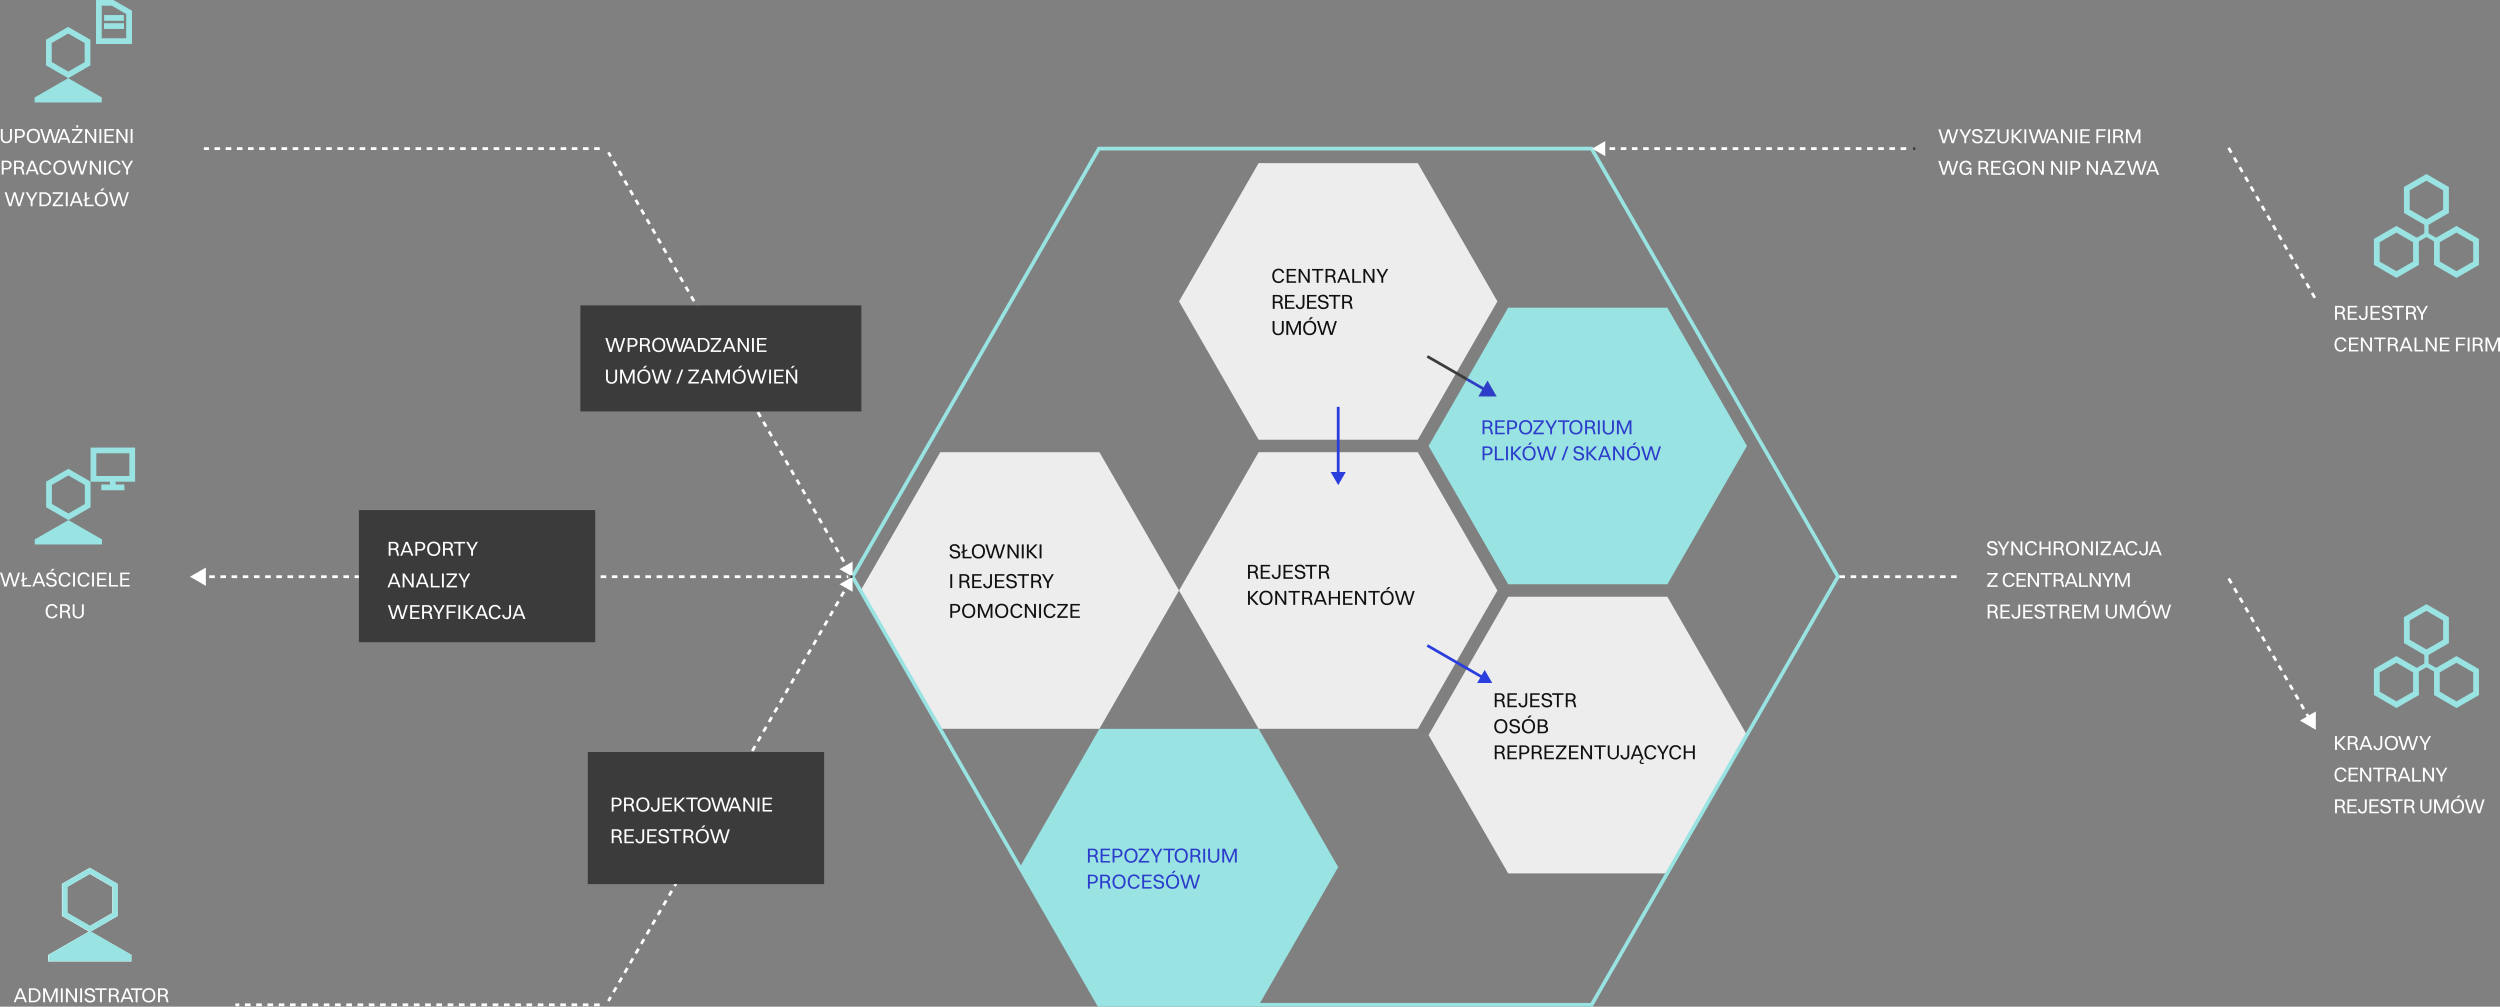 <svg xmlns="http://www.w3.org/2000/svg" width="1343.447" height="540.953" viewBox="0 0 1343.447 540.953">
  <rect x="0" y="0" width="1343.447" height="540.953" fill="#808080" stroke="none"/>
  <g id="Group_421" data-name="Group 421" transform="translate(-278.125 -3034.895)">
    <path id="Path_8043" data-name="Path 8043" d="M933.042,425.09l-42.771,74.323,42.771,74.323h85.542l42.77-74.323-42.77-74.323Z" transform="translate(21.437 2697.465)" fill="#ededed"/>
    <path id="Path_8044" data-name="Path 8044" d="M933.042,625.579,890.271,699.9l42.771,74.323h85.542l42.77-74.323-42.77-74.323Z" transform="translate(21.437 2652.33)" fill="#ededed"/>
    <path id="Path_8045" data-name="Path 8045" d="M1106.115,725.822l-42.771,74.323,42.771,74.323h85.542l42.77-74.323-42.77-74.323Z" transform="translate(-17.525 2629.763)" fill="#ededed"/>
    <path id="Path_8046" data-name="Path 8046" d="M712.255,625.579,669.484,699.9l42.771,74.323H797.8l42.77-74.323L797.8,625.579Z" transform="translate(71.142 2652.33)" fill="#ededed"/>
    <path id="Path_8047" data-name="Path 8047" d="M822.648,817.411l-42.771,74.323,42.771,74.323H908.19l42.77-74.323-42.77-74.323Z" transform="translate(46.289 2609.144)" fill="#99e3e2"/>
    <path id="Path_8049" data-name="Path 8049" d="M1106.115,525.334l-42.771,74.323,42.771,74.323h85.542l42.77-74.323-42.77-74.323Z" transform="translate(-17.525 2674.897)" fill="#99e3e2"/>
    <path id="Path_8137" data-name="Path 8137" d="M-29.463-2.849V-7.48h-1.012v4.631A1.913,1.913,0,0,1-32.444-.682a1.908,1.908,0,0,1-1.969-2.167V-7.48h-1.023v4.631A2.765,2.765,0,0,0-32.444.132,2.762,2.762,0,0,0-29.463-2.849ZM-27.835,0h1.012V-2.728h1.562c1.672,0,2.75-.88,2.75-2.387,0-1.463-1.067-2.365-2.761-2.365h-2.563Zm2.552-6.655A1.531,1.531,0,0,1-23.556-5.1c0,.957-.649,1.551-1.76,1.551h-1.507v-3.1ZM-17.957.132c2.178,0,3.531-1.474,3.531-3.861s-1.353-3.883-3.531-3.883-3.531,1.5-3.531,3.883S-20.146.132-17.957.132Zm0-.869c-1.562,0-2.5-1.133-2.5-2.992s.935-3.014,2.5-3.014,2.5,1.144,2.5,3.014S-16.4-.737-17.957-.737ZM-7.144,0h1.188L-3.58-7.48H-4.614l-1.76,5.852-.143.561-.143-.561L-8.354-7.48H-9.443l-1.7,5.852-.143.561-.154-.561L-13.216-7.48h-1.078L-11.918,0h1.2L-9.1-5.522l.176-.605.165.605ZM.974,0H2.03L-.918-7.48H-2.084L-5.021,0h1l.7-1.793H.27ZM-1.743-5.841l.22-.66.22.66L-.038-2.607h-2.97Zm6.9-2.409h.968v-1.3H5.154ZM2.811,0H8.454V-.858H3.988L8.454-6.622V-7.48H2.811v.858H7.277L2.811-.858ZM9.884,0H10.9V-6.017l.44.77L14.768,0h1.056V-7.48H14.812v6.017L14.383-2.2,10.94-7.48H9.884ZM17.54,0h1.012V-7.48H17.54Zm2.728,0h5.071V-.825H21.28v-2.64h3.652V-4.29H21.28V-6.655h4.059V-7.48H20.268Zm6.413,0h1.012V-6.017l.44.77L31.565,0h1.056V-7.48H31.609v6.017L31.18-2.2,27.737-7.48H26.681Zm7.656,0h1.012V-7.48H34.337ZM-34.941,17h1.012V14.272h1.562c1.672,0,2.75-.88,2.75-2.387,0-1.463-1.067-2.365-2.761-2.365h-2.563Zm2.552-6.655A1.531,1.531,0,0,1-30.662,11.9c0,.957-.649,1.551-1.76,1.551H-33.93v-3.1ZM-28.319,17h1.012V13.865h1.584c.9,0,1.276.176,1.5,1.111L-23.754,17h1.067l-.561-2.222a1.768,1.768,0,0,0-.924-1.364,1.839,1.839,0,0,0,1.122-1.782c0-1.3-1-2.112-2.574-2.112h-2.695Zm2.673-6.655c.968,0,1.551.517,1.551,1.342s-.583,1.353-1.573,1.353h-1.639v-2.7ZM-16.12,17h1.056l-2.948-7.48h-1.166L-22.115,17h1l.7-1.793h3.586Zm-2.717-5.841.22-.66.22.66,1.265,3.234H-20.1Zm10.571.517A2.959,2.959,0,0,0-11.3,9.388c-2.112,0-3.4,1.5-3.4,3.883s1.265,3.861,3.355,3.861a3.091,3.091,0,0,0,3.069-2.244H-9.344a2,2,0,0,1-1.991,1.375c-1.474,0-2.332-1.122-2.332-2.992s.869-3.014,2.332-3.014a1.988,1.988,0,0,1,2.013,1.419Zm4.587,5.456c2.178,0,3.531-1.474,3.531-3.861S-1.5,9.388-3.679,9.388s-3.531,1.5-3.531,3.883S-5.868,17.132-3.679,17.132Zm0-.869c-1.562,0-2.5-1.133-2.5-2.992s.935-3.014,2.5-3.014,2.5,1.144,2.5,3.014S-2.117,16.263-3.679,16.263ZM7.562,17H8.75l2.376-7.48H10.092l-1.76,5.852-.143.561-.143-.561L6.352,9.52H5.263l-1.7,5.852-.143.561-.154-.561L1.49,9.52H.412L2.788,17h1.2L5.6,11.478l.176-.605.165.605Zm4.84,0h1.012V10.983l.44.77L17.287,17h1.056V9.52H17.331v6.017L16.9,14.8,13.459,9.52H12.4Zm7.656,0h1.012V9.52H20.059Zm8.888-5.324a2.959,2.959,0,0,0-3.036-2.288c-2.112,0-3.4,1.5-3.4,3.883s1.265,3.861,3.355,3.861a3.091,3.091,0,0,0,3.069-2.244H27.869a2,2,0,0,1-1.991,1.375c-1.474,0-2.332-1.122-2.332-2.992s.869-3.014,2.332-3.014a1.988,1.988,0,0,1,2.013,1.419ZM31.938,17h1.012V14.239L35.634,9.52H34.556l-1.749,3.113-.33.715-.341-.715L30.388,9.52H29.255l2.684,4.719ZM-26.224,34h1.188l2.376-7.48h-1.034l-1.76,5.852-.143.561-.143-.561-1.694-5.852h-1.089l-1.705,5.852-.143.561-.154-.561L-32.3,26.52h-1.078L-31,34h1.2l1.617-5.522.176-.6.165.6Zm6.831,0h1.012V31.239L-15.7,26.52h-1.078l-1.749,3.113-.33.715-.341-.715-1.749-3.113h-1.133l2.684,4.719Zm4.719,0h2.442a3.463,3.463,0,0,0,3.773-3.729,3.479,3.479,0,0,0-3.773-3.751h-2.442Zm2.442-.825h-1.43v-5.83h1.43a2.6,2.6,0,0,1,2.739,2.926A2.592,2.592,0,0,1-12.232,33.175ZM-7.579,34h5.643v-.858H-6.4l4.466-5.764V26.52H-7.579v.858h4.466l-4.466,5.764Zm7.073,0H.506V26.52H-.506Zm8.085,0H8.635L5.687,26.52H4.521L1.584,34h1l.7-1.793H6.875ZM4.862,28.159l.22-.66.22.66,1.265,3.234H3.6ZM9.713,34h4.774v-.825H10.725V30.513l1.518-.616v-.748l-1.518.616V26.52H9.713v3.652l-.693.275v.748l.693-.275Zm8.327-8.25h.946l1.32-1.3H19.074Zm.528,8.382c2.178,0,3.531-1.474,3.531-3.861s-1.353-3.883-3.531-3.883-3.531,1.5-3.531,3.883S16.379,34.132,18.568,34.132Zm0-.869c-1.562,0-2.5-1.133-2.5-2.992s.935-3.014,2.5-3.014,2.5,1.144,2.5,3.014S20.13,33.263,18.568,33.263ZM29.81,34H31l2.376-7.48H32.34l-1.76,5.852-.143.561-.143-.561L28.6,26.52H27.511l-1.705,5.852-.143.561-.154-.561L23.738,26.52H22.66L25.036,34h1.2l1.617-5.522.176-.6.165.6Z" transform="translate(314.003 3111.701)" fill="#fff"/>
    <path id="Path_8139" data-name="Path 8139" d="M6.215,0H7.271L4.323-7.48H3.157L.22,0h1l.7-1.793H5.511ZM3.5-5.841l.22-.66.22.66L5.2-2.607H2.233ZM8.349,0h2.442a3.463,3.463,0,0,0,3.773-3.729A3.479,3.479,0,0,0,10.791-7.48H8.349Zm2.442-.825H9.361v-5.83h1.43A2.6,2.6,0,0,1,13.53-3.729,2.592,2.592,0,0,1,10.791-.825ZM16.016,0h1.012V-6.226l.517,1.43,2,4.8h.715l2-4.785.528-1.474V0H23.8V-7.48H22.451L20.163-1.991l-.231.671-.22-.671-2.3-5.489h-1.4Zm9.5,0h1.012V-7.48H25.52Zm2.728,0H29.26V-6.017l.44.77L33.132,0h1.056V-7.48H33.176v6.017L32.747-2.2,29.3-7.48H28.248ZM35.9,0h1.012V-7.48H35.9Zm3.5-5.654c0-.66.55-1.089,1.5-1.089a1.683,1.683,0,0,1,1.826,1.419h1.067A2.645,2.645,0,0,0,40.92-7.612c-1.65,0-2.552.946-2.552,2.024,0,3.025,4.587,1.32,4.587,3.608,0,.748-.594,1.243-1.716,1.243a1.838,1.838,0,0,1-1.991-1.375H38.192A2.779,2.779,0,0,0,41.228.132c1.6,0,2.761-.8,2.761-2.244C43.989-5.181,39.4-3.542,39.4-5.654ZM46.552,0h1.012V-6.622h2.563V-7.48H43.989v.858h2.563Zm4.774,0h1.012V-3.135h1.584c.9,0,1.276.176,1.5,1.111L55.891,0h1.067L56.4-2.222a1.768,1.768,0,0,0-.924-1.364,1.839,1.839,0,0,0,1.122-1.782c0-1.3-1-2.112-2.574-2.112H51.326ZM54-6.655c.968,0,1.551.517,1.551,1.342S54.967-3.96,53.977-3.96H52.338v-2.7ZM63.525,0h1.056L61.633-7.48H60.467L57.53,0h1l.7-1.793h3.586ZM60.808-5.841l.22-.66.22.66,1.265,3.234h-2.97ZM65.725,0h1.012V-6.622H69.3V-7.48H63.162v.858h2.563Zm7.051.132c2.178,0,3.531-1.474,3.531-3.861s-1.353-3.883-3.531-3.883-3.531,1.5-3.531,3.883S70.587.132,72.776.132Zm0-.869c-1.562,0-2.5-1.133-2.5-2.992s.935-3.014,2.5-3.014,2.5,1.144,2.5,3.014S74.338-.737,72.776-.737ZM77.748,0H78.76V-3.135h1.584c.9,0,1.276.176,1.5,1.111L82.313,0H83.38l-.561-2.222a1.768,1.768,0,0,0-.924-1.364,1.839,1.839,0,0,0,1.122-1.782c0-1.3-1-2.112-2.574-2.112H77.748Zm2.673-6.655c.968,0,1.551.517,1.551,1.342S81.389-3.96,80.4-3.96H78.76v-2.7Z" transform="translate(285.308 3573.482)" fill="#fff"/>
    <path id="Path_8127" data-name="Path 8127" d="M7.568,0H8.756l2.376-7.48H10.1L8.338-1.628l-.143.561-.143-.561L6.358-7.48H5.269l-1.7,5.852-.143.561-.154-.561L1.5-7.48H.418L2.794,0h1.2L5.61-5.522l.176-.605.165.605ZM14.4,0h1.012V-2.761L18.1-7.48H17.017L15.268-4.367l-.33.715L14.6-4.367,12.848-7.48H11.715L14.4-2.761Zm5.28-5.654c0-.66.55-1.089,1.5-1.089A1.683,1.683,0,0,1,23-5.324h1.067A2.645,2.645,0,0,0,21.2-7.612c-1.65,0-2.552.946-2.552,2.024,0,3.025,4.587,1.32,4.587,3.608,0,.748-.594,1.243-1.716,1.243a1.838,1.838,0,0,1-1.991-1.375H18.469A2.779,2.779,0,0,0,21.505.132c1.595,0,2.761-.8,2.761-2.244C24.266-5.181,19.679-3.542,19.679-5.654ZM25.245,0h5.643V-.858H26.422l4.466-5.764V-7.48H25.245v.858h4.466L25.245-.858ZM38.2-2.849V-7.48H37.191v4.631A1.913,1.913,0,0,1,35.222-.682a1.908,1.908,0,0,1-1.969-2.167V-7.48H32.23v4.631A2.765,2.765,0,0,0,35.222.132,2.762,2.762,0,0,0,38.2-2.849ZM39.831,0h1.012V-3.586L44.264,0h1.364L42.02-3.806,45.54-7.48H44.264L40.843-3.872V-7.48H39.831Zm6.842,0h1.012V-7.48H46.673Zm9.438,0H57.3l2.376-7.48H58.641l-1.76,5.852-.143.561L56.6-1.628,54.9-7.48H53.812L52.107-1.628l-.143.561-.154-.561L50.039-7.48H48.961L51.337,0h1.2l1.617-5.522.176-.605.165.605Zm8.118,0h1.056L62.337-7.48H61.171L58.234,0h1l.7-1.793h3.586ZM61.512-5.841l.22-.66.22.66,1.265,3.234h-2.97ZM66.363,0h1.012V-6.017l.44.77L71.247,0H72.3V-7.48H71.291v6.017L70.862-2.2,67.419-7.48H66.363Zm7.656,0h1.012V-7.48H74.019Zm2.728,0h5.071V-.825H77.759v-2.64h3.652V-4.29H77.759V-6.655h4.059V-7.48H76.747ZM85.36,0h1.012V-3.267h3.652v-.825H86.372V-6.655h4.059V-7.48H85.36Zm6.314,0h1.012V-7.48H91.674ZM94.4,0h1.012V-3.135H97c.9,0,1.276.176,1.5,1.111L98.967,0h1.067l-.561-2.222a1.768,1.768,0,0,0-.924-1.364,1.839,1.839,0,0,0,1.122-1.782c0-1.3-1-2.112-2.574-2.112H94.4Zm2.673-6.655c.968,0,1.551.517,1.551,1.342S98.043-3.96,97.053-3.96H95.414v-2.7ZM101.244,0h1.012V-6.226l.517,1.43,2,4.8h.715l2-4.785.528-1.474V0h1.012V-7.48h-1.353l-2.288,5.489-.231.671-.22-.671-2.3-5.489h-1.4ZM7.568,17H8.756l2.376-7.48H10.1l-1.76,5.852-.143.561-.143-.561L6.358,9.52H5.269l-1.7,5.852-.143.561-.154-.561L1.5,9.52H.418L2.794,17h1.2L5.61,11.478l.176-.605.165.605Zm10.659,0V13.172H15.345v.8h1.914c-.066,1.606-.946,2.288-2.057,2.288-1.485,0-2.365-1.122-2.365-2.992s.869-3.014,2.332-3.014a1.988,1.988,0,0,1,2.013,1.419h1.056A2.959,2.959,0,0,0,15.2,9.388c-2.112,0-3.4,1.5-3.4,3.883s1.287,3.861,3.311,3.861a2.414,2.414,0,0,0,2.277-1.309L17.468,17Zm3.762,0H23V13.865h1.584c.9,0,1.276.176,1.5,1.111L26.554,17h1.067l-.561-2.222a1.768,1.768,0,0,0-.924-1.364,1.839,1.839,0,0,0,1.122-1.782c0-1.3-1-2.112-2.574-2.112H21.989Zm2.673-6.655c.968,0,1.551.517,1.551,1.342S25.63,13.04,24.64,13.04H23v-2.7ZM28.831,17H33.9v-.825H29.843v-2.64h3.652V12.71H29.843V10.345H33.9V9.52H28.831Zm12.562,0V13.172H38.511v.8h1.914c-.066,1.606-.946,2.288-2.057,2.288-1.485,0-2.365-1.122-2.365-2.992s.869-3.014,2.332-3.014a1.988,1.988,0,0,1,2.013,1.419H41.4a2.959,2.959,0,0,0-3.036-2.288c-2.112,0-3.4,1.5-3.4,3.883s1.287,3.861,3.311,3.861a2.414,2.414,0,0,0,2.277-1.309L40.634,17Zm4.818.132c2.178,0,3.531-1.474,3.531-3.861s-1.353-3.883-3.531-3.883-3.531,1.5-3.531,3.883S44.022,17.132,46.211,17.132Zm0-.869c-1.562,0-2.5-1.133-2.5-2.992s.935-3.014,2.5-3.014,2.5,1.144,2.5,3.014S47.773,16.263,46.211,16.263ZM51.183,17h1.012V10.983l.44.77L56.067,17h1.056V9.52H56.111v6.017l-.429-.737L52.239,9.52H51.183Zm9.856,0h1.012V10.983l.44.77L65.923,17h1.056V9.52H65.967v6.017l-.429-.737L62.1,9.52H61.039Zm7.656,0h1.012V9.52H68.695Zm2.728,0h1.012V14.272H74c1.672,0,2.75-.88,2.75-2.387,0-1.463-1.067-2.365-2.761-2.365H71.423Zm2.552-6.655A1.531,1.531,0,0,1,75.7,11.9c0,.957-.649,1.551-1.76,1.551H72.435v-3.1ZM80.245,17h1.012V10.983l.44.77L85.129,17h1.056V9.52H85.173v6.017l-.429-.737L81.3,9.52H80.245Zm13.013,0h1.056L91.366,9.52H90.2L87.263,17h1l.7-1.793h3.586Zm-2.717-5.841.22-.66.22.66,1.265,3.234h-2.97ZM95.095,17h5.643v-.858H96.272l4.466-5.764V9.52H95.095v.858h4.466l-4.466,5.764Zm13.783,0h1.188l2.376-7.48h-1.034l-1.76,5.852-.143.561-.143-.561L107.668,9.52h-1.089l-1.7,5.852-.143.561-.154-.561L102.806,9.52h-1.078L104.1,17h1.2l1.617-5.522.176-.605.165.605Zm9.152,0h1.056l-2.948-7.48h-1.166L112.035,17h1l.7-1.793h3.586Zm-2.717-5.841.22-.66.22.66,1.265,3.234h-2.97Z" transform="translate(1319.317 3111.836)" fill="#fff"/>
    <path id="Path_8126" data-name="Path 8126" d="M.858,0H1.87V-3.135H3.454c.9,0,1.276.176,1.5,1.111L5.423,0H6.49L5.929-2.222a1.768,1.768,0,0,0-.924-1.364A1.839,1.839,0,0,0,6.127-5.368c0-1.3-1-2.112-2.574-2.112H.858ZM3.531-6.655c.968,0,1.551.517,1.551,1.342S4.5-3.96,3.509-3.96H1.87v-2.7ZM7.7,0h5.071V-.825H8.712v-2.64h3.652V-4.29H8.712V-6.655h4.059V-7.48H7.7Zm5.9-2.255A2.285,2.285,0,0,0,15.95.132C17.4.132,18.3-.891,18.3-2.552V-7.48H17.292v5.038c0,1.067-.495,1.7-1.342,1.7S14.7-1.309,14.608-2.255ZM19.932,0H25V-.825H20.944v-2.64H24.6V-4.29H20.944V-6.655H25V-7.48H19.932Zm7.183-5.654c0-.66.55-1.089,1.5-1.089a1.683,1.683,0,0,1,1.826,1.419H31.5a2.645,2.645,0,0,0-2.871-2.288c-1.65,0-2.552.946-2.552,2.024,0,3.025,4.587,1.32,4.587,3.608,0,.748-.594,1.243-1.716,1.243a1.838,1.838,0,0,1-1.991-1.375H25.9A2.779,2.779,0,0,0,28.941.132c1.595,0,2.761-.8,2.761-2.244C31.7-5.181,27.115-3.542,27.115-5.654ZM34.254,0h1.012V-6.622h2.563V-7.48H31.691v.858h2.563Zm4.774,0H40.04V-3.135h1.584c.9,0,1.276.176,1.5,1.111L43.593,0H44.66L44.1-2.222a1.768,1.768,0,0,0-.924-1.364A1.839,1.839,0,0,0,44.3-5.368c0-1.3-1-2.112-2.574-2.112H39.028ZM41.7-6.655c.968,0,1.551.517,1.551,1.342S42.669-3.96,41.679-3.96H40.04v-2.7ZM47.091,0H48.1V-2.761L50.787-7.48H49.709L47.96-4.367l-.33.715-.341-.715L45.54-7.48H44.407l2.684,4.719ZM7.018,11.676A2.959,2.959,0,0,0,3.982,9.388c-2.112,0-3.4,1.5-3.4,3.883s1.265,3.861,3.355,3.861a3.091,3.091,0,0,0,3.069-2.244H5.94a2,2,0,0,1-1.991,1.375c-1.474,0-2.332-1.122-2.332-2.992s.869-3.014,2.332-3.014a1.988,1.988,0,0,1,2.013,1.419ZM8.349,17H13.42v-.825H9.361v-2.64h3.652V12.71H9.361V10.345H13.42V9.52H8.349Zm6.413,0h1.012V10.983l.44.77L19.646,17H20.7V9.52H19.69v6.017l-.429-.737L15.818,9.52H14.762Zm9.7,0h1.012V10.378h2.563V9.52H21.9v.858h2.563Zm4.774,0H30.25V13.865h1.584c.9,0,1.276.176,1.5,1.111L33.8,17H34.87l-.561-2.222a1.768,1.768,0,0,0-.924-1.364,1.839,1.839,0,0,0,1.122-1.782c0-1.3-1-2.112-2.574-2.112H29.238Zm2.673-6.655c.968,0,1.551.517,1.551,1.342s-.583,1.353-1.573,1.353H30.25v-2.7ZM41.437,17h1.056L39.545,9.52H38.379L35.442,17h1l.7-1.793h3.586ZM38.72,11.159l.22-.66.22.66,1.265,3.234h-2.97ZM43.571,17h4.774v-.825H44.583V9.52H43.571Zm5.984,0h1.012V10.983l.44.77L54.439,17h1.056V9.52H54.483v6.017l-.429-.737L50.611,9.52H49.555Zm7.656,0h5.071v-.825H58.223v-2.64h3.652V12.71H58.223V10.345h4.059V9.52H57.211Zm8.613,0h1.012V13.733h3.652v-.825H66.836V10.345H70.9V9.52H65.824Zm6.314,0H73.15V9.52H72.138Zm2.728,0h1.012V13.865h1.584c.9,0,1.276.176,1.5,1.111L79.431,17H80.5l-.561-2.222a1.768,1.768,0,0,0-.924-1.364,1.839,1.839,0,0,0,1.122-1.782c0-1.3-1-2.112-2.574-2.112H74.866Zm2.673-6.655c.968,0,1.551.517,1.551,1.342s-.583,1.353-1.573,1.353H75.878v-2.7ZM81.708,17H82.72V10.774l.517,1.43,2,4.8h.715l2-4.785.528-1.474V17H89.5V9.52H88.143l-2.288,5.489-.231.671-.22-.671L83.1,9.52h-1.4Z" transform="translate(1532.075 3206.757)" fill="#fff"/>
    <path id="Path_8125" data-name="Path 8125" d="M1.628-5.654c0-.66.55-1.089,1.5-1.089A1.683,1.683,0,0,1,4.95-5.324H6.017A2.645,2.645,0,0,0,3.146-7.612C1.5-7.612.594-6.666.594-5.588c0,3.025,4.587,1.32,4.587,3.608,0,.748-.594,1.243-1.716,1.243A1.838,1.838,0,0,1,1.474-2.112H.418A2.779,2.779,0,0,0,3.454.132c1.595,0,2.761-.8,2.761-2.244C6.215-5.181,1.628-3.542,1.628-5.654ZM8.822,0H9.834V-2.761L12.518-7.48H11.44L9.691-4.367l-.33.715L9.02-4.367,7.271-7.48H6.138L8.822-2.761Zm4.719,0h1.012V-6.017l.44.77L18.425,0h1.056V-7.48H18.469v6.017L18.04-2.2,14.6-7.48H13.541ZM27.357-5.324a2.959,2.959,0,0,0-3.036-2.288c-2.112,0-3.4,1.5-3.4,3.883S22.187.132,24.277.132a3.091,3.091,0,0,0,3.069-2.244H26.279A2,2,0,0,1,24.288-.737c-1.474,0-2.332-1.122-2.332-2.992s.869-3.014,2.332-3.014A1.988,1.988,0,0,1,26.3-5.324ZM28.688,0H29.7V-3.443h3.916V0h1.012V-7.48H33.616v3.212H29.7V-7.48H28.688Zm7.656,0h1.012V-3.135H38.94c.9,0,1.276.176,1.5,1.111L40.909,0h1.067l-.561-2.222a1.768,1.768,0,0,0-.924-1.364,1.839,1.839,0,0,0,1.122-1.782c0-1.3-1-2.112-2.574-2.112H36.344Zm2.673-6.655c.968,0,1.551.517,1.551,1.342S39.985-3.96,38.995-3.96H37.356v-2.7ZM46.442.132c2.178,0,3.531-1.474,3.531-3.861S48.62-7.612,46.442-7.612s-3.531,1.5-3.531,3.883S44.253.132,46.442.132Zm0-.869c-1.562,0-2.5-1.133-2.5-2.992s.935-3.014,2.5-3.014,2.5,1.144,2.5,3.014S48-.737,46.442-.737ZM51.414,0h1.012V-6.017l.44.77L56.3,0h1.056V-7.48H56.342v6.017L55.913-2.2,52.47-7.48H51.414ZM59.07,0h1.012V-7.48H59.07ZM61.5,0h5.643V-.858H62.678l4.466-5.764V-7.48H61.5v.858h4.466L61.5-.858Zm12.43,0h1.056L72.039-7.48H70.873L67.936,0h1l.7-1.793h3.586ZM71.214-5.841l.22-.66.22.66,1.265,3.234h-2.97Zm10.142.517A2.959,2.959,0,0,0,78.32-7.612c-2.112,0-3.4,1.5-3.4,3.883S76.186.132,78.276.132a3.091,3.091,0,0,0,3.069-2.244H80.278A2,2,0,0,1,78.287-.737c-1.474,0-2.332-1.122-2.332-2.992s.869-3.014,2.332-3.014A1.988,1.988,0,0,1,80.3-5.324Zm.814,3.069A2.285,2.285,0,0,0,84.524.132c1.452,0,2.354-1.023,2.354-2.684V-7.48H85.866v5.038c0,1.067-.5,1.7-1.342,1.7s-1.254-.572-1.342-1.518ZM93.324,0H94.38L91.432-7.48H90.266L87.329,0h1l.7-1.793H92.62ZM90.607-5.841l.22-.66.22.66,1.265,3.234h-2.97ZM.561,17H6.2v-.858H1.738L6.2,10.378V9.52H.561v.858H5.027L.561,16.142Zm14.8-5.324A2.959,2.959,0,0,0,12.32,9.388c-2.112,0-3.4,1.5-3.4,3.883s1.265,3.861,3.355,3.861a3.091,3.091,0,0,0,3.069-2.244H14.278a2,2,0,0,1-1.991,1.375c-1.474,0-2.332-1.122-2.332-2.992s.869-3.014,2.332-3.014A1.988,1.988,0,0,1,14.3,11.676ZM16.368,17h5.071v-.825H17.38v-2.64h3.652V12.71H17.38V10.345h4.059V9.52H16.368Zm6.094,0h1.012V10.983l.44.77L27.346,17H28.4V9.52H27.39v6.017l-.429-.737L23.518,9.52H22.462Zm9.383,0h1.012V10.378H35.42V9.52H29.282v.858h2.563ZM36.3,17h1.012V13.865H38.9c.9,0,1.276.176,1.5,1.111L40.865,17h1.067l-.561-2.222a1.768,1.768,0,0,0-.924-1.364,1.839,1.839,0,0,0,1.122-1.782c0-1.3-1-2.112-2.574-2.112H36.3Zm2.673-6.655c.968,0,1.551.517,1.551,1.342s-.583,1.353-1.573,1.353H37.312v-2.7ZM48.18,17h1.056L46.288,9.52H45.122L42.185,17h1l.7-1.793h3.586Zm-2.717-5.841.22-.66.22.66,1.265,3.234H44.2ZM50,17h4.774v-.825H51.007V9.52H50Zm5.665,0h1.012V10.983l.44.77L60.544,17H61.6V9.52H60.588v6.017l-.429-.737L56.716,9.52H55.66Zm9.328,0H66V14.239L68.684,9.52H67.606l-1.749,3.113-.33.715-.341-.715L63.437,9.52H62.3l2.684,4.719Zm4.4,0H70.4V10.774l.517,1.43,2,4.8h.715l2-4.785.528-1.474V17h1.012V9.52H75.823l-2.288,5.489-.231.671-.22-.671-2.3-5.489h-1.4ZM.858,34H1.87V30.865H3.454c.9,0,1.276.176,1.5,1.111L5.423,34H6.49l-.561-2.222a1.768,1.768,0,0,0-.924-1.364,1.839,1.839,0,0,0,1.122-1.782c0-1.3-1-2.112-2.574-2.112H.858Zm2.673-6.655c.968,0,1.551.517,1.551,1.342S4.5,30.04,3.509,30.04H1.87v-2.7ZM7.7,34h5.071v-.825H8.712v-2.64h3.652V29.71H8.712V27.345h4.059V26.52H7.7Zm5.9-2.255a2.285,2.285,0,0,0,2.354,2.387c1.452,0,2.354-1.023,2.354-2.684V26.52H17.292v5.038c0,1.067-.495,1.7-1.342,1.7s-1.254-.572-1.342-1.518ZM19.932,34H25v-.825H20.944v-2.64H24.6V29.71H20.944V27.345H25V26.52H19.932Zm7.183-5.654c0-.66.55-1.089,1.5-1.089a1.683,1.683,0,0,1,1.826,1.419H31.5a2.645,2.645,0,0,0-2.871-2.288c-1.65,0-2.552.946-2.552,2.024,0,3.025,4.587,1.32,4.587,3.608,0,.748-.594,1.243-1.716,1.243a1.838,1.838,0,0,1-1.991-1.375H25.9a2.779,2.779,0,0,0,3.036,2.244c1.595,0,2.761-.8,2.761-2.244C31.7,28.819,27.115,30.458,27.115,28.346ZM34.639,34h1.012V27.378h2.563V26.52H32.076v.858h2.563Zm4.774,0h1.012V30.865h1.584c.9,0,1.276.176,1.5,1.111L43.978,34h1.067l-.561-2.222a1.768,1.768,0,0,0-.924-1.364,1.839,1.839,0,0,0,1.122-1.782c0-1.3-1-2.112-2.574-2.112H39.413Zm2.673-6.655c.968,0,1.551.517,1.551,1.342s-.583,1.353-1.573,1.353H40.425v-2.7ZM46.255,34h5.071v-.825H47.267v-2.64h3.652V29.71H47.267V27.345h4.059V26.52H46.255Zm6.413,0H53.68V27.774L54.2,29.2l2,4.8h.715l2-4.785.528-1.474V34h1.012V26.52H59.1l-2.288,5.489-.231.671-.22-.671-2.3-5.489h-1.4Zm17.589-2.849V26.52H69.245v4.631a1.978,1.978,0,1,1-3.938,0V26.52H64.284v4.631a2.987,2.987,0,0,0,5.973,0ZM71.885,34H72.9V27.774l.517,1.43,2,4.8h.715l2-4.785.528-1.474V34h1.012V26.52H78.32l-2.288,5.489-.231.671-.22-.671-2.3-5.489h-1.4Zm12.232-8.25h.946l1.32-1.3H85.151Zm.528,8.382c2.178,0,3.531-1.474,3.531-3.861s-1.353-3.883-3.531-3.883-3.531,1.5-3.531,3.883S82.456,34.132,84.645,34.132Zm0-.869c-1.562,0-2.5-1.133-2.5-2.992s.935-3.014,2.5-3.014,2.5,1.144,2.5,3.014S86.207,33.263,84.645,33.263ZM95.887,34h1.188l2.376-7.48H98.417l-1.76,5.852-.143.561-.143-.561L94.677,26.52H93.588l-1.7,5.852-.143.561-.154-.561L89.815,26.52H88.737L91.113,34h1.2l1.617-5.522.176-.6.165.6Z" transform="translate(1345.425 3333.276)" fill="#fff"/>
    <path id="Path_8124" data-name="Path 8124" d="M.858,0H1.87V-3.586L5.291,0H6.655L3.047-3.806,6.567-7.48H5.291L1.87-3.872V-7.48H.858ZM7.7,0H8.712V-3.135H10.3c.9,0,1.276.176,1.5,1.111L12.265,0h1.067l-.561-2.222a1.768,1.768,0,0,0-.924-1.364,1.839,1.839,0,0,0,1.122-1.782c0-1.3-1-2.112-2.574-2.112H7.7Zm2.673-6.655c.968,0,1.551.517,1.551,1.342S11.341-3.96,10.351-3.96H8.712v-2.7ZM19.9,0h1.056L18.007-7.48H16.841L13.9,0h1l.7-1.793h3.586ZM17.182-5.841l.22-.66.22.66,1.265,3.234h-2.97Zm4.334,3.586A2.285,2.285,0,0,0,23.87.132c1.452,0,2.354-1.023,2.354-2.684V-7.48H25.212v5.038c0,1.067-.5,1.7-1.342,1.7s-1.254-.572-1.342-1.518ZM31.108.132c2.178,0,3.531-1.474,3.531-3.861s-1.353-3.883-3.531-3.883-3.531,1.5-3.531,3.883S28.919.132,31.108.132Zm0-.869c-1.562,0-2.5-1.133-2.5-2.992s.935-3.014,2.5-3.014S33.6-5.6,33.6-3.729,32.67-.737,31.108-.737ZM41.921,0h1.188l2.376-7.48H44.451l-1.76,5.852-.143.561L42.4-1.628,40.711-7.48H39.622L37.917-1.628l-.143.561-.154-.561L35.849-7.48H34.771L37.147,0h1.2l1.617-5.522.176-.605.165.605Zm6.831,0h1.012V-2.761L52.448-7.48H51.37L49.621-4.367l-.33.715-.341-.715L47.2-7.48H46.068l2.684,4.719ZM7.018,11.676A2.959,2.959,0,0,0,3.982,9.388c-2.112,0-3.4,1.5-3.4,3.883s1.265,3.861,3.355,3.861a3.091,3.091,0,0,0,3.069-2.244H5.94a2,2,0,0,1-1.991,1.375c-1.474,0-2.332-1.122-2.332-2.992s.869-3.014,2.332-3.014a1.988,1.988,0,0,1,2.013,1.419ZM8.14,17h5.071v-.825H9.152v-2.64H12.8V12.71H9.152V10.345h4.059V9.52H8.14Zm6.2,0h1.012V10.983l.44.77L19.228,17h1.056V9.52H19.272v6.017l-.429-.737L15.4,9.52H14.344Zm9.493,0h1.012V10.378h2.563V9.52H21.274v.858h2.563ZM28.4,17h1.012V13.865H31c.9,0,1.276.176,1.5,1.111L32.967,17h1.067l-.561-2.222a1.768,1.768,0,0,0-.924-1.364,1.839,1.839,0,0,0,1.122-1.782c0-1.3-1-2.112-2.574-2.112H28.4Zm2.673-6.655c.968,0,1.551.517,1.551,1.342s-.583,1.353-1.573,1.353H29.414v-2.7ZM40.392,17h1.056L38.5,9.52H37.334L34.4,17h1l.7-1.793h3.586Zm-2.717-5.841.22-.66.22.66,1.265,3.234H36.41ZM42.317,17h4.774v-.825H43.329V9.52H42.317Zm5.775,0H49.1V10.983l.44.77L52.976,17h1.056V9.52H53.02v6.017l-.429-.737L49.148,9.52H48.092Zm9.438,0h1.012V14.239L61.226,9.52H60.148L58.4,12.633l-.33.715-.341-.715L55.979,9.52H54.846l2.684,4.719ZM.858,34H1.87V30.865H3.454c.9,0,1.276.176,1.5,1.111L5.423,34H6.49l-.561-2.222a1.768,1.768,0,0,0-.924-1.364,1.839,1.839,0,0,0,1.122-1.782c0-1.3-1-2.112-2.574-2.112H.858Zm2.673-6.655c.968,0,1.551.517,1.551,1.342S4.5,30.04,3.509,30.04H1.87v-2.7ZM7.491,34h5.071v-.825H8.5v-2.64h3.652V29.71H8.5V27.345h4.059V26.52H7.491Zm5.687-2.255a2.285,2.285,0,0,0,2.354,2.387c1.452,0,2.354-1.023,2.354-2.684V26.52H16.874v5.038c0,1.067-.5,1.7-1.342,1.7s-1.254-.572-1.342-1.518ZM19.305,34h5.071v-.825H20.317v-2.64h3.652V29.71H20.317V27.345h4.059V26.52H19.305Zm6.974-5.654c0-.66.55-1.089,1.5-1.089A1.683,1.683,0,0,1,29.6,28.676h1.067A2.645,2.645,0,0,0,27.8,26.388c-1.65,0-2.552.946-2.552,2.024,0,3.025,4.587,1.32,4.587,3.608,0,.748-.594,1.243-1.716,1.243a1.838,1.838,0,0,1-1.991-1.375H25.069A2.779,2.779,0,0,0,28.1,34.132c1.595,0,2.761-.8,2.761-2.244C30.866,28.819,26.279,30.458,26.279,28.346ZM33.594,34h1.012V27.378h2.563V26.52H31.031v.858h2.563Zm4.565,0h1.012V30.865h1.584c.9,0,1.276.176,1.5,1.111L42.724,34h1.067l-.561-2.222a1.768,1.768,0,0,0-.924-1.364,1.839,1.839,0,0,0,1.122-1.782c0-1.3-1-2.112-2.574-2.112H38.159Zm2.673-6.655c.968,0,1.551.517,1.551,1.342S41.8,30.04,40.81,30.04H39.171v-2.7Zm11.836,3.806V26.52H51.656v4.631a1.978,1.978,0,1,1-3.938,0V26.52H46.695v4.631a2.987,2.987,0,0,0,5.973,0ZM54.087,34H55.1V27.774l.517,1.43,2,4.8h.715l2-4.785.528-1.474V34h1.012V26.52H60.522l-2.288,5.489L58,32.68l-.22-.671-2.3-5.489h-1.4ZM66.11,25.75h.946l1.32-1.3H67.144Zm.528,8.382c2.178,0,3.531-1.474,3.531-3.861s-1.353-3.883-3.531-3.883-3.531,1.5-3.531,3.883S64.449,34.132,66.638,34.132Zm0-.869c-1.562,0-2.5-1.133-2.5-2.992s.935-3.014,2.5-3.014,2.5,1.144,2.5,3.014S68.2,33.263,66.638,33.263ZM77.671,34h1.188l2.376-7.48H80.2l-1.76,5.852-.143.561-.143-.561L76.461,26.52H75.372l-1.7,5.852-.143.561-.154-.561L71.6,26.52H70.521L72.9,34h1.2l1.617-5.522.176-.6.165.6Z" transform="translate(1532.075 3437.919)" fill="#fff"/>
    <path id="Path_8131" data-name="Path 8131" d="M7.018-5.324A2.959,2.959,0,0,0,3.982-7.612c-2.112,0-3.4,1.5-3.4,3.883S1.848.132,3.938.132A3.091,3.091,0,0,0,7.007-2.112H5.94A2,2,0,0,1,3.949-.737c-1.474,0-2.332-1.122-2.332-2.992s.869-3.014,2.332-3.014A1.988,1.988,0,0,1,5.962-5.324ZM8.349,0H13.42V-.825H9.361v-2.64h3.652V-4.29H9.361V-6.655H13.42V-7.48H8.349Zm6.413,0h1.012V-6.017l.44.77L19.646,0H20.7V-7.48H19.69v6.017L19.261-2.2,15.818-7.48H14.762Zm9.7,0h1.012V-6.622h2.563V-7.48H21.9v.858h2.563Zm4.774,0H30.25V-3.135h1.584c.9,0,1.276.176,1.5,1.111L33.8,0H34.87l-.561-2.222a1.768,1.768,0,0,0-.924-1.364,1.839,1.839,0,0,0,1.122-1.782c0-1.3-1-2.112-2.574-2.112H29.238Zm2.673-6.655c.968,0,1.551.517,1.551,1.342S32.879-3.96,31.889-3.96H30.25v-2.7ZM41.437,0h1.056L39.545-7.48H38.379L35.442,0h1l.7-1.793h3.586ZM38.72-5.841l.22-.66.22.66,1.265,3.234h-2.97ZM43.571,0h4.774V-.825H44.583V-7.48H43.571Zm5.984,0h1.012V-6.017l.44.77L54.439,0h1.056V-7.48H54.483v6.017L54.054-2.2,50.611-7.48H49.555ZM59.2,0h1.012V-2.761L62.9-7.48H61.82L60.071-4.367l-.33.715L59.4-4.367,57.651-7.48H56.518L59.2-2.761ZM.858,14H1.87V10.865H3.454c.9,0,1.276.176,1.5,1.111L5.423,14H6.49l-.561-2.222a1.768,1.768,0,0,0-.924-1.364A1.839,1.839,0,0,0,6.127,8.632c0-1.3-1-2.112-2.574-2.112H.858ZM3.531,7.345c.968,0,1.551.517,1.551,1.342S4.5,10.04,3.509,10.04H1.87v-2.7ZM7.491,14h5.071v-.825H8.5v-2.64h3.652V9.71H8.5V7.345h4.059V6.52H7.491Zm5.687-2.255a2.285,2.285,0,0,0,2.354,2.387c1.452,0,2.354-1.023,2.354-2.684V6.52H16.874v5.038c0,1.067-.5,1.7-1.342,1.7s-1.254-.572-1.342-1.518ZM19.305,14h5.071v-.825H20.317v-2.64h3.652V9.71H20.317V7.345h4.059V6.52H19.305Zm6.974-5.654c0-.66.55-1.089,1.5-1.089A1.683,1.683,0,0,1,29.6,8.676h1.067A2.645,2.645,0,0,0,27.8,6.388c-1.65,0-2.552.946-2.552,2.024,0,3.025,4.587,1.32,4.587,3.608,0,.748-.594,1.243-1.716,1.243a1.838,1.838,0,0,1-1.991-1.375H25.069A2.779,2.779,0,0,0,28.1,14.132c1.595,0,2.761-.8,2.761-2.244C30.866,8.819,26.279,10.458,26.279,8.346ZM33.594,14h1.012V7.378h2.563V6.52H31.031v.858h2.563Zm4.565,0h1.012V10.865h1.584c.9,0,1.276.176,1.5,1.111L42.724,14h1.067l-.561-2.222a1.768,1.768,0,0,0-.924-1.364,1.839,1.839,0,0,0,1.122-1.782c0-1.3-1-2.112-2.574-2.112H38.159Zm2.673-6.655c.968,0,1.551.517,1.551,1.342S41.8,10.04,40.81,10.04H39.171v-2.7ZM6.743,25.151V20.52H5.731v4.631a1.913,1.913,0,0,1-1.969,2.167,1.908,1.908,0,0,1-1.969-2.167V20.52H.77v4.631a2.765,2.765,0,0,0,2.992,2.981A2.762,2.762,0,0,0,6.743,25.151ZM8.162,28H9.174V21.774l.517,1.43,2,4.8h.715l2-4.785.528-1.474V28H15.95V20.52H14.6l-2.288,5.489-.231.671-.22-.671-2.3-5.489h-1.4Zm12.023-8.25h.946l1.32-1.3H21.219Zm.528,8.382c2.178,0,3.531-1.474,3.531-3.861s-1.353-3.883-3.531-3.883-3.531,1.5-3.531,3.883S18.524,28.132,20.713,28.132Zm0-.869c-1.562,0-2.5-1.133-2.5-2.992s.935-3.014,2.5-3.014,2.5,1.144,2.5,3.014S22.275,27.263,20.713,27.263ZM31.746,28h1.188l2.376-7.48H34.276l-1.76,5.852-.143.561-.143-.561L30.536,20.52H29.447l-1.7,5.852-.143.561-.154-.561L25.674,20.52H24.6L26.972,28h1.2l1.617-5.522.176-.6.165.6Z" transform="translate(961.23 3186.878)" fill="#111"/>
    <path id="Path_8132" data-name="Path 8132" d="M1.628-5.654c0-.66.55-1.089,1.5-1.089A1.683,1.683,0,0,1,4.95-5.324H6.017A2.645,2.645,0,0,0,3.146-7.612C1.5-7.612.594-6.666.594-5.588c0,3.025,4.587,1.32,4.587,3.608,0,.748-.594,1.243-1.716,1.243A1.838,1.838,0,0,1,1.474-2.112H.418A2.779,2.779,0,0,0,3.454.132c1.595,0,2.761-.8,2.761-2.244C6.215-5.181,1.628-3.542,1.628-5.654ZM7.491,0h4.774V-.825H8.5V-3.487L10.021-4.1v-.748L8.5-4.235V-7.48H7.491v3.652L6.8-3.553V-2.8l.693-.275Zm8.481.132C18.15.132,19.5-1.342,19.5-3.729S18.15-7.612,15.972-7.612s-3.531,1.5-3.531,3.883S13.783.132,15.972.132Zm0-.869c-1.562,0-2.5-1.133-2.5-2.992s.935-3.014,2.5-3.014,2.5,1.144,2.5,3.014S17.534-.737,15.972-.737ZM26.785,0h1.188l2.376-7.48H29.315l-1.76,5.852-.143.561-.143-.561L25.575-7.48H24.486L22.781-1.628l-.143.561-.154-.561L20.713-7.48H19.635L22.011,0h1.2l1.617-5.522L25-6.127l.165.605Zm4.84,0h1.012V-6.017l.44.77L36.509,0h1.056V-7.48H36.553v6.017L36.124-2.2,32.681-7.48H31.625Zm7.656,0h1.012V-7.48H39.281Zm2.728,0h1.012V-3.586L46.442,0h1.364L44.2-3.806l3.52-3.674H46.442L43.021-3.872V-7.48H42.009Zm6.842,0h1.012V-7.48H48.851ZM.858,16H1.87V8.52H.858Zm4.928,0H6.8V12.865H8.382c.9,0,1.276.176,1.5,1.111L10.351,16h1.067l-.561-2.222a1.768,1.768,0,0,0-.924-1.364,1.839,1.839,0,0,0,1.122-1.782c0-1.3-1-2.112-2.574-2.112H5.786ZM8.459,9.345c.968,0,1.551.517,1.551,1.342S9.427,12.04,8.437,12.04H6.8v-2.7ZM12.628,16H17.7v-.825H13.64v-2.64h3.652V11.71H13.64V9.345H17.7V8.52H12.628Zm5.9-2.255a2.285,2.285,0,0,0,2.354,2.387c1.452,0,2.354-1.023,2.354-2.684V8.52H22.22v5.038c0,1.067-.5,1.7-1.342,1.7s-1.254-.572-1.342-1.518ZM24.86,16h5.071v-.825H25.872v-2.64h3.652V11.71H25.872V9.345h4.059V8.52H24.86Zm7.183-5.654c0-.66.55-1.089,1.5-1.089a1.683,1.683,0,0,1,1.826,1.419h1.067a2.645,2.645,0,0,0-2.871-2.288c-1.65,0-2.552.946-2.552,2.024,0,3.025,4.587,1.32,4.587,3.608,0,.748-.594,1.243-1.716,1.243a1.838,1.838,0,0,1-1.991-1.375H30.833a2.779,2.779,0,0,0,3.036,2.244c1.6,0,2.761-.8,2.761-2.244C36.63,10.819,32.043,12.458,32.043,10.346ZM39.567,16h1.012V9.378h2.563V8.52H37v.858h2.563Zm4.774,0h1.012V12.865h1.584c.9,0,1.276.176,1.5,1.111L48.906,16h1.067l-.561-2.222a1.768,1.768,0,0,0-.924-1.364,1.839,1.839,0,0,0,1.122-1.782c0-1.3-1-2.112-2.574-2.112H44.341Zm2.673-6.655c.968,0,1.551.517,1.551,1.342s-.583,1.353-1.573,1.353H45.353v-2.7ZM52.789,16H53.8V13.239L56.485,8.52H55.407l-1.749,3.113-.33.715-.341-.715L51.238,8.52H50.1l2.684,4.719ZM.858,32H1.87V29.272H3.432c1.672,0,2.75-.88,2.75-2.387,0-1.463-1.067-2.365-2.761-2.365H.858ZM3.41,25.345A1.531,1.531,0,0,1,5.137,26.9c0,.957-.649,1.551-1.76,1.551H1.87v-3.1Zm7.326,6.787c2.178,0,3.531-1.474,3.531-3.861s-1.353-3.883-3.531-3.883-3.531,1.5-3.531,3.883S8.547,32.132,10.736,32.132Zm0-.869c-1.562,0-2.5-1.133-2.5-2.992s.935-3.014,2.5-3.014,2.5,1.144,2.5,3.014S12.3,31.263,10.736,31.263ZM15.708,32H16.72V25.774l.517,1.43,2,4.8h.715l2-4.785.528-1.474V32H23.5V24.52H22.143l-2.288,5.489-.231.671-.22-.671L17.1,24.52h-1.4Zm12.76.132c2.178,0,3.531-1.474,3.531-3.861s-1.353-3.883-3.531-3.883-3.531,1.5-3.531,3.883S26.279,32.132,28.468,32.132Zm0-.869c-1.562,0-2.5-1.133-2.5-2.992s.935-3.014,2.5-3.014,2.5,1.144,2.5,3.014S30.03,31.263,28.468,31.263ZM39.6,26.676a2.959,2.959,0,0,0-3.036-2.288c-2.112,0-3.4,1.5-3.4,3.883s1.265,3.861,3.355,3.861a3.091,3.091,0,0,0,3.069-2.244H38.522a2,2,0,0,1-1.991,1.375c-1.474,0-2.332-1.122-2.332-2.992s.869-3.014,2.332-3.014a1.988,1.988,0,0,1,2.013,1.419ZM40.931,32h1.012V25.983l.44.77L45.815,32h1.056V24.52H45.859v6.017L45.43,29.8l-3.443-5.28H40.931Zm7.656,0H49.6V24.52H48.587Zm8.888-5.324a2.959,2.959,0,0,0-3.036-2.288c-2.112,0-3.4,1.5-3.4,3.883s1.265,3.861,3.355,3.861a3.091,3.091,0,0,0,3.069-2.244H56.4a2,2,0,0,1-1.991,1.375c-1.474,0-2.332-1.122-2.332-2.992s.869-3.014,2.332-3.014a1.988,1.988,0,0,1,2.013,1.419ZM58.344,32h5.643v-.858H59.521l4.466-5.764V24.52H58.344v.858H62.81l-4.466,5.764Zm7.073,0h5.071v-.825H66.429v-2.64h3.652V27.71H66.429V25.345h4.059V24.52H65.417Z" transform="translate(787.943 3334.917)" fill="#111"/>
    <path id="Path_8130" data-name="Path 8130" d="M.858,0H1.87V-3.135H3.454c.9,0,1.276.176,1.5,1.111L5.423,0H6.49L5.929-2.222a1.768,1.768,0,0,0-.924-1.364A1.839,1.839,0,0,0,6.127-5.368c0-1.3-1-2.112-2.574-2.112H.858ZM3.531-6.655c.968,0,1.551.517,1.551,1.342S4.5-3.96,3.509-3.96H1.87v-2.7ZM7.7,0h5.071V-.825H8.712v-2.64h3.652V-4.29H8.712V-6.655h4.059V-7.48H7.7Zm5.9-2.255A2.285,2.285,0,0,0,15.95.132C17.4.132,18.3-.891,18.3-2.552V-7.48H17.292v5.038c0,1.067-.495,1.7-1.342,1.7S14.7-1.309,14.608-2.255ZM19.932,0H25V-.825H20.944v-2.64H24.6V-4.29H20.944V-6.655H25V-7.48H19.932Zm7.183-5.654c0-.66.55-1.089,1.5-1.089a1.683,1.683,0,0,1,1.826,1.419H31.5a2.645,2.645,0,0,0-2.871-2.288c-1.65,0-2.552.946-2.552,2.024,0,3.025,4.587,1.32,4.587,3.608,0,.748-.594,1.243-1.716,1.243a1.838,1.838,0,0,1-1.991-1.375H25.9A2.779,2.779,0,0,0,28.941.132c1.595,0,2.761-.8,2.761-2.244C31.7-5.181,27.115-3.542,27.115-5.654ZM34.254,0h1.012V-6.622h2.563V-7.48H31.691v.858h2.563Zm4.774,0H40.04V-3.135h1.584c.9,0,1.276.176,1.5,1.111L43.593,0H44.66L44.1-2.222a1.768,1.768,0,0,0-.924-1.364A1.839,1.839,0,0,0,44.3-5.368c0-1.3-1-2.112-2.574-2.112H39.028ZM41.7-6.655c.968,0,1.551.517,1.551,1.342S42.669-3.96,41.679-3.96H40.04v-2.7ZM.858,14H1.87V10.414L5.291,14H6.655L3.047,10.194,6.567,6.52H5.291L1.87,10.128V6.52H.858Zm9.658.132c2.178,0,3.531-1.474,3.531-3.861s-1.353-3.883-3.531-3.883-3.531,1.5-3.531,3.883S8.327,14.132,10.516,14.132Zm0-.869c-1.562,0-2.5-1.133-2.5-2.992s.935-3.014,2.5-3.014,2.5,1.144,2.5,3.014S12.078,13.263,10.516,13.263ZM15.488,14H16.5V7.983l.44.77L20.372,14h1.056V6.52H20.416v6.017l-.429-.737L16.544,6.52H15.488Zm9.7,0H26.2V7.378h2.563V6.52H22.627v.858H25.19Zm4.774,0h1.012V10.865H32.56c.9,0,1.276.176,1.5,1.111L34.529,14H35.6l-.561-2.222a1.768,1.768,0,0,0-.924-1.364,1.839,1.839,0,0,0,1.122-1.782c0-1.3-1-2.112-2.574-2.112H29.964Zm2.673-6.655c.968,0,1.551.517,1.551,1.342S33.6,10.04,32.615,10.04H30.976v-2.7ZM42.163,14h1.056L40.271,6.52H39.105L36.168,14h1l.7-1.793h3.586ZM39.446,8.159l.22-.66.22.66,1.265,3.234h-2.97ZM44.3,14h1.012V10.557h3.916V14h1.012V6.52H49.225V9.732H45.309V6.52H44.3Zm7.656,0h5.071v-.825H52.965v-2.64h3.652V9.71H52.965V7.345h4.059V6.52H51.953Zm6.413,0h1.012V7.983l.44.77L63.25,14h1.056V6.52H63.294v6.017l-.429-.737L59.422,6.52H58.366Zm9.7,0H69.08V7.378h2.563V6.52H65.505v.858h2.563Zm7.007-8.25h.946l1.32-1.3H76.109Zm.528,8.382c2.178,0,3.531-1.474,3.531-3.861S77.781,6.388,75.6,6.388s-3.531,1.5-3.531,3.883S73.414,14.132,75.6,14.132Zm0-.869c-1.562,0-2.5-1.133-2.5-2.992s.935-3.014,2.5-3.014,2.5,1.144,2.5,3.014S77.165,13.263,75.6,13.263ZM86.845,14h1.188l2.376-7.48H89.375l-1.76,5.852-.143.561-.143-.561L85.635,6.52H84.546l-1.7,5.852-.143.561-.154-.561L80.773,6.52H79.695L82.071,14h1.2l1.617-5.522.176-.605.165.605Z" transform="translate(947.924 3345.932)" fill="#111"/>
    <path id="Path_8129" data-name="Path 8129" d="M.858,0H1.87V-3.135H3.454c.9,0,1.276.176,1.5,1.111L5.423,0H6.49L5.929-2.222a1.768,1.768,0,0,0-.924-1.364A1.839,1.839,0,0,0,6.127-5.368c0-1.3-1-2.112-2.574-2.112H.858ZM3.531-6.655c.968,0,1.551.517,1.551,1.342S4.5-3.96,3.509-3.96H1.87v-2.7ZM7.7,0h5.071V-.825H8.712v-2.64h3.652V-4.29H8.712V-6.655h4.059V-7.48H7.7Zm5.9-2.255A2.285,2.285,0,0,0,15.95.132C17.4.132,18.3-.891,18.3-2.552V-7.48H17.292v5.038c0,1.067-.495,1.7-1.342,1.7S14.7-1.309,14.608-2.255ZM19.932,0H25V-.825H20.944v-2.64H24.6V-4.29H20.944V-6.655H25V-7.48H19.932Zm7.183-5.654c0-.66.55-1.089,1.5-1.089a1.683,1.683,0,0,1,1.826,1.419H31.5a2.645,2.645,0,0,0-2.871-2.288c-1.65,0-2.552.946-2.552,2.024,0,3.025,4.587,1.32,4.587,3.608,0,.748-.594,1.243-1.716,1.243a1.838,1.838,0,0,1-1.991-1.375H25.9A2.779,2.779,0,0,0,28.941.132c1.595,0,2.761-.8,2.761-2.244C31.7-5.181,27.115-3.542,27.115-5.654ZM34.254,0h1.012V-6.622h2.563V-7.48H31.691v.858h2.563Zm4.774,0H40.04V-3.135h1.584c.9,0,1.276.176,1.5,1.111L43.593,0H44.66L44.1-2.222a1.768,1.768,0,0,0-.924-1.364A1.839,1.839,0,0,0,44.3-5.368c0-1.3-1-2.112-2.574-2.112H39.028ZM41.7-6.655c.968,0,1.551.517,1.551,1.342S42.669-3.96,41.679-3.96H40.04v-2.7ZM4.114,14.132c2.178,0,3.531-1.474,3.531-3.861S6.292,6.388,4.114,6.388.583,7.884.583,10.271,1.925,14.132,4.114,14.132Zm0-.869c-1.562,0-2.5-1.133-2.5-2.992s.935-3.014,2.5-3.014,2.5,1.144,2.5,3.014S5.676,13.263,4.114,13.263ZM9.856,8.346c0-.66.55-1.089,1.5-1.089a1.683,1.683,0,0,1,1.826,1.419h1.067a2.645,2.645,0,0,0-2.871-2.288c-1.65,0-2.552.946-2.552,2.024,0,3.025,4.587,1.32,4.587,3.608,0,.748-.594,1.243-1.716,1.243A1.838,1.838,0,0,1,9.7,11.888H8.646a2.779,2.779,0,0,0,3.036,2.244c1.6,0,2.761-.8,2.761-2.244C14.443,8.819,9.856,10.458,9.856,8.346Zm8.591-2.6h.946l1.32-1.3H19.481Zm.528,8.382c2.178,0,3.531-1.474,3.531-3.861s-1.353-3.883-3.531-3.883-3.531,1.5-3.531,3.883S16.786,14.132,18.975,14.132Zm0-.869c-1.562,0-2.5-1.133-2.5-2.992s.935-3.014,2.5-3.014,2.5,1.144,2.5,3.014S20.537,13.263,18.975,13.263ZM23.947,14h3c1.595,0,2.563-.77,2.563-2.1a1.825,1.825,0,0,0-1.507-1.826,1.609,1.609,0,0,0,1.1-1.562c0-1.221-.99-1.991-2.53-1.991H23.947Zm2.607-6.666c.935,0,1.507.473,1.507,1.232,0,.715-.561,1.2-1.529,1.2H24.959V7.334Zm.22,3.245c1.056,0,1.7.506,1.7,1.3s-.594,1.309-1.551,1.309H24.959V10.579ZM.858,28H1.87V24.865H3.454c.9,0,1.276.176,1.5,1.111L5.423,28H6.49l-.561-2.222a1.768,1.768,0,0,0-.924-1.364,1.839,1.839,0,0,0,1.122-1.782c0-1.3-1-2.112-2.574-2.112H.858Zm2.673-6.655c.968,0,1.551.517,1.551,1.342S4.5,24.04,3.509,24.04H1.87v-2.7ZM7.7,28h5.071v-.825H8.712v-2.64h3.652V23.71H8.712V21.345h4.059V20.52H7.7Zm6.413,0h1.012V25.272h1.562c1.672,0,2.75-.88,2.75-2.387,0-1.463-1.067-2.365-2.761-2.365H14.113Zm2.552-6.655A1.531,1.531,0,0,1,18.392,22.9c0,.957-.649,1.551-1.76,1.551H15.125v-3.1ZM20.735,28h1.012V24.865h1.584c.9,0,1.276.176,1.5,1.111L25.3,28h1.067l-.561-2.222a1.768,1.768,0,0,0-.924-1.364A1.839,1.839,0,0,0,26,22.632c0-1.3-1-2.112-2.574-2.112H20.735Zm2.673-6.655c.968,0,1.551.517,1.551,1.342s-.583,1.353-1.573,1.353H21.747v-2.7ZM27.577,28h5.071v-.825H28.589v-2.64h3.652V23.71H28.589V21.345h4.059V20.52H27.577Zm6.116,0h5.643v-.858H34.87l4.466-5.764V20.52H33.693v.858h4.466l-4.466,5.764Zm7.073,0h5.071v-.825H41.778v-2.64H45.43V23.71H41.778V21.345h4.059V20.52H40.766Zm6.413,0h1.012V21.983l.44.77L52.063,28h1.056V20.52H52.107v6.017l-.429-.737-3.443-5.28H47.179Zm9.7,0h1.012V21.378h2.563V20.52H54.318v.858h2.563ZM67.54,25.151V20.52H66.528v4.631a1.978,1.978,0,1,1-3.938,0V20.52H61.567v4.631a2.987,2.987,0,0,0,5.973,0Zm.891.594a2.285,2.285,0,0,0,2.354,2.387c1.452,0,2.354-1.023,2.354-2.684V20.52H72.127v5.038c0,1.067-.5,1.7-1.342,1.7s-1.254-.572-1.342-1.518ZM79.464,29.21c0-.363.176-.726.825-1.21H80.9l-2.948-7.48H76.791L73.854,28h1l.7-1.793h3.586l.649,1.661a2.1,2.1,0,0,0-1.111,1.54c0,.726.627,1.155,1.43,1.155a2.1,2.1,0,0,0,.792-.132v-.594a1.251,1.251,0,0,1-.6.121A.737.737,0,0,1,79.464,29.21Zm-2.332-7.051.22-.66.22.66,1.265,3.234h-2.97Zm10.571.517a2.959,2.959,0,0,0-3.036-2.288c-2.112,0-3.4,1.5-3.4,3.883s1.265,3.861,3.355,3.861a3.091,3.091,0,0,0,3.069-2.244H86.625a2,2,0,0,1-1.991,1.375c-1.474,0-2.332-1.122-2.332-2.992s.869-3.014,2.332-3.014a1.988,1.988,0,0,1,2.013,1.419ZM90.695,28h1.012V25.239l2.684-4.719H93.313l-1.749,3.113-.33.715-.341-.715L89.144,20.52H88.011l2.684,4.719Zm10.384-5.324a2.959,2.959,0,0,0-3.036-2.288c-2.112,0-3.4,1.5-3.4,3.883S95.909,28.132,98,28.132a3.091,3.091,0,0,0,3.069-2.244H100a2,2,0,0,1-1.991,1.375c-1.474,0-2.332-1.122-2.332-2.992s.869-3.014,2.332-3.014a1.988,1.988,0,0,1,2.013,1.419ZM102.41,28h1.012V24.557h3.916V28h1.012V20.52h-1.012v3.212h-3.916V20.52H102.41Z" transform="translate(1080.525 3414.919)" fill="#111"/>
    <path id="Path_8133" data-name="Path 8133" d="M.858,0H1.87V-3.135H3.454c.9,0,1.276.176,1.5,1.111L5.423,0H6.49L5.929-2.222a1.768,1.768,0,0,0-.924-1.364A1.839,1.839,0,0,0,6.127-5.368c0-1.3-1-2.112-2.574-2.112H.858ZM3.531-6.655c.968,0,1.551.517,1.551,1.342S4.5-3.96,3.509-3.96H1.87v-2.7ZM7.7,0h5.071V-.825H8.712v-2.64h3.652V-4.29H8.712V-6.655h4.059V-7.48H7.7Zm6.413,0h1.012V-2.728h1.562c1.672,0,2.75-.88,2.75-2.387,0-1.463-1.067-2.365-2.761-2.365H14.113Zm2.552-6.655A1.531,1.531,0,0,1,18.392-5.1c0,.957-.649,1.551-1.76,1.551H15.125v-3.1ZM23.991.132c2.178,0,3.531-1.474,3.531-3.861s-1.353-3.883-3.531-3.883-3.531,1.5-3.531,3.883S21.8.132,23.991.132Zm0-.869c-1.562,0-2.5-1.133-2.5-2.992s.935-3.014,2.5-3.014,2.5,1.144,2.5,3.014S25.553-.737,23.991-.737ZM28.127,0H33.77V-.858H29.3L33.77-6.622V-7.48H28.127v.858h4.466L28.127-.858Zm9.064,0H38.2V-2.761L40.887-7.48H39.809L38.06-4.367l-.33.715-.341-.715L35.64-7.48H34.507l2.684,4.719Zm6.765,0h1.012V-6.622h2.563V-7.48H41.393v.858h2.563Zm7.051.132c2.178,0,3.531-1.474,3.531-3.861s-1.353-3.883-3.531-3.883-3.531,1.5-3.531,3.883S48.818.132,51.007.132Zm0-.869c-1.562,0-2.5-1.133-2.5-2.992s.935-3.014,2.5-3.014S53.5-5.6,53.5-3.729,52.569-.737,51.007-.737ZM55.979,0h1.012V-3.135h1.584c.9,0,1.276.176,1.5,1.111L60.544,0h1.067L61.05-2.222a1.768,1.768,0,0,0-.924-1.364,1.839,1.839,0,0,0,1.122-1.782c0-1.3-1-2.112-2.574-2.112H55.979Zm2.673-6.655c.968,0,1.551.517,1.551,1.342S59.62-3.96,58.63-3.96H56.991v-2.7ZM62.821,0h1.012V-7.48H62.821Zm8.613-2.849V-7.48H70.422v4.631A1.913,1.913,0,0,1,68.453-.682a1.908,1.908,0,0,1-1.969-2.167V-7.48H65.461v4.631A2.765,2.765,0,0,0,68.453.132,2.762,2.762,0,0,0,71.434-2.849ZM73.062,0h1.012V-6.226l.517,1.43,2,4.8h.715l2-4.785.528-1.474V0H80.85V-7.48H79.5L77.209-1.991l-.231.671-.22-.671-2.3-5.489h-1.4ZM.858,14H1.87V11.272H3.432c1.672,0,2.75-.88,2.75-2.387,0-1.463-1.067-2.365-2.761-2.365H.858ZM3.41,7.345A1.531,1.531,0,0,1,5.137,8.9c0,.957-.649,1.551-1.76,1.551H1.87v-3.1ZM7.48,14H8.492V10.865h1.584c.9,0,1.276.176,1.5,1.111L12.045,14h1.067l-.561-2.222a1.768,1.768,0,0,0-.924-1.364,1.839,1.839,0,0,0,1.122-1.782c0-1.3-1-2.112-2.574-2.112H7.48Zm2.673-6.655c.968,0,1.551.517,1.551,1.342s-.583,1.353-1.573,1.353H8.492v-2.7Zm7.425,6.787c2.178,0,3.531-1.474,3.531-3.861s-1.353-3.883-3.531-3.883-3.531,1.5-3.531,3.883S15.389,14.132,17.578,14.132Zm0-.869c-1.562,0-2.5-1.133-2.5-2.992s.935-3.014,2.5-3.014,2.5,1.144,2.5,3.014S19.14,13.263,17.578,13.263ZM28.71,8.676a2.959,2.959,0,0,0-3.036-2.288c-2.112,0-3.4,1.5-3.4,3.883s1.265,3.861,3.355,3.861A3.091,3.091,0,0,0,28.7,11.888H27.632a2,2,0,0,1-1.991,1.375c-1.474,0-2.332-1.122-2.332-2.992s.869-3.014,2.332-3.014a1.988,1.988,0,0,1,2.013,1.419ZM30.041,14h5.071v-.825H31.053v-2.64h3.652V9.71H31.053V7.345h4.059V6.52H30.041Zm7.183-5.654c0-.66.55-1.089,1.5-1.089a1.683,1.683,0,0,1,1.826,1.419h1.067a2.645,2.645,0,0,0-2.871-2.288c-1.65,0-2.552.946-2.552,2.024,0,3.025,4.587,1.32,4.587,3.608,0,.748-.594,1.243-1.716,1.243a1.838,1.838,0,0,1-1.991-1.375H36.014a2.779,2.779,0,0,0,3.036,2.244c1.6,0,2.761-.8,2.761-2.244C41.811,8.819,37.224,10.458,37.224,8.346Zm8.591-2.6h.946l1.32-1.3H46.849Zm.528,8.382c2.178,0,3.531-1.474,3.531-3.861s-1.353-3.883-3.531-3.883-3.531,1.5-3.531,3.883S44.154,14.132,46.343,14.132Zm0-.869c-1.562,0-2.5-1.133-2.5-2.992s.935-3.014,2.5-3.014,2.5,1.144,2.5,3.014S47.9,13.263,46.343,13.263ZM57.585,14h1.188l2.376-7.48H60.115l-1.76,5.852-.143.561-.143-.561L56.375,6.52H55.286l-1.705,5.852-.143.561-.154-.561L51.513,6.52H50.435L52.811,14h1.2l1.617-5.522.176-.605.165.605Z" transform="translate(861.895 3498.415)" fill="#2c3ccb"/>
    <path id="Path_8128" data-name="Path 8128" d="M.858,0H1.87V-3.135H3.454c.9,0,1.276.176,1.5,1.111L5.423,0H6.49L5.929-2.222a1.768,1.768,0,0,0-.924-1.364A1.839,1.839,0,0,0,6.127-5.368c0-1.3-1-2.112-2.574-2.112H.858ZM3.531-6.655c.968,0,1.551.517,1.551,1.342S4.5-3.96,3.509-3.96H1.87v-2.7ZM7.7,0h5.071V-.825H8.712v-2.64h3.652V-4.29H8.712V-6.655h4.059V-7.48H7.7Zm6.413,0h1.012V-2.728h1.562c1.672,0,2.75-.88,2.75-2.387,0-1.463-1.067-2.365-2.761-2.365H14.113Zm2.552-6.655A1.531,1.531,0,0,1,18.392-5.1c0,.957-.649,1.551-1.76,1.551H15.125v-3.1ZM23.991.132c2.178,0,3.531-1.474,3.531-3.861s-1.353-3.883-3.531-3.883-3.531,1.5-3.531,3.883S21.8.132,23.991.132Zm0-.869c-1.562,0-2.5-1.133-2.5-2.992s.935-3.014,2.5-3.014,2.5,1.144,2.5,3.014S25.553-.737,23.991-.737ZM28.127,0H33.77V-.858H29.3L33.77-6.622V-7.48H28.127v.858h4.466L28.127-.858Zm9.064,0H38.2V-2.761L40.887-7.48H39.809L38.06-4.367l-.33.715-.341-.715L35.64-7.48H34.507l2.684,4.719Zm6.765,0h1.012V-6.622h2.563V-7.48H41.393v.858h2.563Zm7.051.132c2.178,0,3.531-1.474,3.531-3.861s-1.353-3.883-3.531-3.883-3.531,1.5-3.531,3.883S48.818.132,51.007.132Zm0-.869c-1.562,0-2.5-1.133-2.5-2.992s.935-3.014,2.5-3.014S53.5-5.6,53.5-3.729,52.569-.737,51.007-.737ZM55.979,0h1.012V-3.135h1.584c.9,0,1.276.176,1.5,1.111L60.544,0h1.067L61.05-2.222a1.768,1.768,0,0,0-.924-1.364,1.839,1.839,0,0,0,1.122-1.782c0-1.3-1-2.112-2.574-2.112H55.979Zm2.673-6.655c.968,0,1.551.517,1.551,1.342S59.62-3.96,58.63-3.96H56.991v-2.7ZM62.821,0h1.012V-7.48H62.821Zm8.613-2.849V-7.48H70.422v4.631A1.913,1.913,0,0,1,68.453-.682a1.908,1.908,0,0,1-1.969-2.167V-7.48H65.461v4.631A2.765,2.765,0,0,0,68.453.132,2.762,2.762,0,0,0,71.434-2.849ZM73.062,0h1.012V-6.226l.517,1.43,2,4.8h.715l2-4.785.528-1.474V0H80.85V-7.48H79.5L77.209-1.991l-.231.671-.22-.671-2.3-5.489h-1.4ZM.858,14H1.87V11.272H3.432c1.672,0,2.75-.88,2.75-2.387,0-1.463-1.067-2.365-2.761-2.365H.858ZM3.41,7.345A1.531,1.531,0,0,1,5.137,8.9c0,.957-.649,1.551-1.76,1.551H1.87v-3.1ZM7.48,14h4.774v-.825H8.492V6.52H7.48Zm5.984,0h1.012V6.52H13.464Zm2.728,0H17.2V10.414L20.625,14h1.364l-3.608-3.806L21.9,6.52H20.625L17.2,10.128V6.52H16.192Zm9.13-8.25h.946l1.32-1.3H26.356Zm.528,8.382c2.178,0,3.531-1.474,3.531-3.861S28.028,6.388,25.85,6.388s-3.531,1.5-3.531,3.883S23.661,14.132,25.85,14.132Zm0-.869c-1.562,0-2.5-1.133-2.5-2.992s.935-3.014,2.5-3.014,2.5,1.144,2.5,3.014S27.412,13.263,25.85,13.263ZM37.092,14H38.28l2.376-7.48H39.622l-1.76,5.852-.143.561-.143-.561L35.882,6.52H34.793l-1.7,5.852-.143.561-.154-.561L31.02,6.52H29.942L32.318,14h1.2l1.617-5.522.176-.605.165.605Zm6.182,0h.968l2.75-7.48h-.968ZM50.82,8.346c0-.66.55-1.089,1.5-1.089a1.683,1.683,0,0,1,1.826,1.419h1.067a2.645,2.645,0,0,0-2.871-2.288c-1.65,0-2.552.946-2.552,2.024,0,3.025,4.587,1.32,4.587,3.608,0,.748-.594,1.243-1.716,1.243a1.838,1.838,0,0,1-1.991-1.375H49.61a2.779,2.779,0,0,0,3.036,2.244c1.6,0,2.761-.8,2.761-2.244C55.407,8.819,50.82,10.458,50.82,8.346ZM56.683,14h1.012V10.414L61.116,14H62.48l-3.608-3.806,3.52-3.674H61.116l-3.421,3.608V6.52H56.683Zm12.2,0h1.056L66.99,6.52H65.824L62.887,14h1l.7-1.793h3.586ZM66.165,8.159l.22-.66.22.66,1.265,3.234H64.9ZM71.016,14h1.012V7.983l.44.77L75.9,14h1.056V6.52H75.944v6.017l-.429-.737L72.072,6.52H71.016ZM81.4,5.75h.946l1.32-1.3H82.434Zm.528,8.382c2.178,0,3.531-1.474,3.531-3.861s-1.353-3.883-3.531-3.883S78.4,7.884,78.4,10.271,79.739,14.132,81.928,14.132Zm0-.869c-1.562,0-2.5-1.133-2.5-2.992s.935-3.014,2.5-3.014,2.5,1.144,2.5,3.014S83.49,13.263,81.928,13.263ZM93.17,14h1.188l2.376-7.48H95.7l-1.76,5.852-.143.561-.143-.561L91.96,6.52H90.871l-1.7,5.852-.143.561-.154-.561L87.1,6.52H86.02L88.4,14h1.2l1.617-5.522.176-.605.165.605Z" transform="translate(1073.971 3268.248)" fill="#2c3ccb"/>
    <line id="Line_234" data-name="Line 234" x2="10.046" y2="5.8" transform="translate(1066.445 3238.719)" fill="none" stroke="#2f3fc3" stroke-miterlimit="10" stroke-width="1.5"/>
    <path id="Path_8057" data-name="Path 8057" d="M1098.983,584.214h8.112l-4.056-7.026Z" transform="translate(-25.549 2663.224)" fill="#2c3ccb" stroke="#2f3fc3" stroke-width="1"/>
    <line id="Line_235" data-name="Line 235" x2="21.317" y2="12.307" transform="translate(1045.128 3226.411)" fill="none" stroke="#3c3c3c" stroke-miterlimit="10" stroke-width="1.5"/>
    <line id="Line_236" data-name="Line 236" y2="36.215" transform="translate(997.25 3253.528)" fill="none" stroke="#293edc" stroke-miterlimit="10" stroke-width="1.5"/>
    <path id="Path_8058" data-name="Path 8058" d="M995.43,639.319l4.057,7.025,4.056-7.025Z" transform="translate(-2.236 2649.236)" fill="#293edc"/>
    <line id="Line_237" data-name="Line 237" x2="29.839" y2="17.228" transform="translate(1045.128 3381.766)" fill="none" stroke="#293edc" stroke-miterlimit="10" stroke-width="1.5"/>
    <path id="Path_8059" data-name="Path 8059" d="M1097.017,783.568h8.112l-4.056-7.026Z" transform="translate(-25.106 2618.345)" fill="#293edc"/>
    <path id="Path_8060" data-name="Path 8060" d="M796.258,415.032,663.875,645.075,796.258,875.119h264.766l132.383-230.043L1061.023,415.032Z" transform="translate(72.404 2699.729)" fill="none" stroke="#99e3e2" stroke-miterlimit="10" stroke-width="2"/>
    <line id="Line_238" data-name="Line 238" x2="1.162" transform="translate(1139.565 3114.761)" fill="none" stroke="#3c3c3c" stroke-miterlimit="10" stroke-width="1.5"/>
    <line id="Line_239" data-name="Line 239" x2="161.974" transform="translate(1143.058 3114.761)" fill="none" stroke="#fff" stroke-miterlimit="10" stroke-width="1.5" stroke-dasharray="3.008 3.008"/>
    <line id="Line_240" data-name="Line 240" x2="1.162" transform="translate(1306.197 3114.761)" fill="none" stroke="#3c3c3c" stroke-miterlimit="10" stroke-width="1.5"/>
    <path id="Path_8061" data-name="Path 8061" d="M1183.817,417.91l-7.026-4.056,7.026-4.056Z" transform="translate(-43.065 2700.908)" fill="#fff"/>
    <line id="Line_241" data-name="Line 241" x1="63.786" transform="translate(1265.811 3344.805)" fill="none" stroke="#fff" stroke-miterlimit="10" stroke-width="1.5" stroke-dasharray="3 3"/>
    <line id="Line_242" data-name="Line 242" x1="0.58" y1="1.007" transform="translate(732.788 3338.737)" fill="none" stroke="#3c3c3c" stroke-miterlimit="10" stroke-width="1.5"/>
    <line id="Line_243" data-name="Line 243" x1="126.578" y1="219.955" transform="translate(605.054 3116.773)" fill="none" stroke="#fff" stroke-miterlimit="10" stroke-width="1.5" stroke-dasharray="2.991 2.991"/>
    <line id="Line_244" data-name="Line 244" x1="212.728" transform="translate(387.681 3114.761)" fill="none" stroke="#fff" stroke-miterlimit="10" stroke-width="1.5" stroke-dasharray="3 3"/>
    <path id="Path_8063" data-name="Path 8063" d="M661.847,701.44l-.012,8.112-7.02-4.066Z" transform="translate(74.444 2635.252)" fill="#fff"/>
    <line id="Line_246" data-name="Line 246" x1="0.58" y2="1.007" transform="translate(732.788 3349.865)" fill="none" stroke="#3c3c3c" stroke-miterlimit="10" stroke-width="1.5"/>
    <line id="Line_247" data-name="Line 247" x1="126.578" y2="219.955" transform="translate(605.054 3352.881)" fill="none" stroke="#fff" stroke-miterlimit="10" stroke-width="1.5" stroke-dasharray="2.991 2.991"/>
    <line id="Line_248" data-name="Line 248" x1="195.78" transform="translate(404.61 3574.848)" fill="none" stroke="#fff" stroke-miterlimit="10" stroke-width="1.5" stroke-dasharray="3.026 3.026"/>
    <path id="Path_8065" data-name="Path 8065" d="M654.815,715.975l7.02-4.066.012,8.112Z" transform="translate(74.444 2632.895)" fill="#fff"/>
    <line id="Line_250" data-name="Line 250" x2="1.162" transform="translate(387.063 3344.805)" fill="none" stroke="#3c3c3c" stroke-miterlimit="10" stroke-width="1.5"/>
    <line id="Line_251" data-name="Line 251" x2="343.402" transform="translate(390.553 3344.805)" fill="none" stroke="#fff" stroke-miterlimit="10" stroke-width="1.5" stroke-dasharray="3.005 3.005"/>
    <line id="Line_252" data-name="Line 252" x2="1.162" transform="translate(735.119 3344.805)" fill="none" stroke="#3c3c3c" stroke-miterlimit="10" stroke-width="1.5"/>
    <path id="Path_8066" data-name="Path 8066" d="M212.692,714.788l-7.025-4.056,7.025-4.056Z" transform="translate(175.557 2634.073)" fill="#fff" stroke="#fff" stroke-width="1"/>
    <line id="Line_253" data-name="Line 253" x1="43.925" y1="76.328" transform="translate(1475.242 3344.805)" fill="none" stroke="#fff" stroke-miterlimit="10" stroke-width="1.5" stroke-dasharray="3 3"/>
    <path id="Path_8067" data-name="Path 8067" d="M1675.943,806.475l-.011,8.112-7.021-4.066Z" transform="translate(-153.852 2611.606)" fill="#fff" stroke="#fff" stroke-width="1"/>
    <line id="Line_254" data-name="Line 254" x1="46.837" y1="81.388" transform="translate(1475.242 3113.556)" fill="none" stroke="#fff" stroke-miterlimit="10" stroke-width="1.5" stroke-dasharray="3 3"/>
    <rect id="Rectangle_1436" data-name="Rectangle 1436" width="5.805" height="2.272" transform="translate(1576.476 3162.848) rotate(-29.932)" fill="#99e3e2"/>
    <rect id="Rectangle_1437" data-name="Rectangle 1437" width="2.272" height="6.335" transform="translate(1581.436 3161.92) rotate(-60.061)" fill="#99e3e2"/>
    <rect id="Rectangle_1438" data-name="Rectangle 1438" width="2.272" height="5.831" transform="translate(1580.901 3155.125)" fill="#99e3e2"/>
    <path id="Path_8068" data-name="Path 8068" d="M1739.735,439.6l.016,13.961,12.083,6.994,12.067-6.967-.015-13.961-12.083-6.995Zm3.11,12.175-.011-10.382,8.973-5.181,8.986,5.2.011,10.382-8.973,5.181Z" transform="translate(-169.796 2695.767)" fill="#99e3e2"/>
    <path id="Path_8069" data-name="Path 8069" d="M1760.591,475.614l.016,13.961,12.083,6.995,12.067-6.968-.015-13.961-12.084-6.995Zm3.11,12.175-.012-10.382,8.973-5.181,8.986,5.2.012,10.382-8.973,5.181Z" transform="translate(-174.491 2687.659)" fill="#99e3e2"/>
    <path id="Path_8070" data-name="Path 8070" d="M1718.921,475.6l.016,13.961,12.083,6.995,12.067-6.968-.016-13.961-12.083-6.995Zm3.109,12.175-.011-10.382,8.973-5.181,8.985,5.2.012,10.382-8.972,5.181Z" transform="translate(-165.111 2687.663)" fill="#99e3e2"/>
    <rect id="Rectangle_1439" data-name="Rectangle 1439" width="5.805" height="2.272" transform="translate(1576.476 3394.003) rotate(-29.932)" fill="#99e3e2"/>
    <rect id="Rectangle_1440" data-name="Rectangle 1440" width="2.272" height="6.335" transform="translate(1581.436 3393.075) rotate(-60.061)" fill="#99e3e2"/>
    <rect id="Rectangle_1441" data-name="Rectangle 1441" width="2.272" height="5.831" transform="translate(1580.901 3386.281)" fill="#99e3e2"/>
    <path id="Path_8071" data-name="Path 8071" d="M1739.735,737.913l.016,13.961,12.083,6.995L1763.9,751.9l-.015-13.961-12.083-6.995Zm3.11,12.175-.011-10.382,8.973-5.181,8.986,5.2.011,10.382-8.973,5.181Z" transform="translate(-169.796 2628.609)" fill="#99e3e2"/>
    <path id="Path_8072" data-name="Path 8072" d="M1760.591,773.927l.016,13.961,12.083,6.995,12.067-6.968-.015-13.961-12.084-6.995Zm3.11,12.175-.012-10.382,8.973-5.181,8.986,5.2.012,10.382-8.973,5.181Z" transform="translate(-174.491 2620.502)" fill="#99e3e2"/>
    <path id="Path_8073" data-name="Path 8073" d="M1718.921,773.909l.016,13.961,12.083,6.995,12.067-6.968-.016-13.961-12.083-6.995Zm3.109,12.175-.011-10.382,8.973-5.181,8.985,5.2.012,10.382-8.972,5.181Z" transform="translate(-165.111 2620.506)" fill="#99e3e2"/>
    <path id="Path_8138" data-name="Path 8138" d="M-27.726,0h1.188l2.376-7.48H-25.2l-1.76,5.852-.143.561-.143-.561L-28.936-7.48h-1.089L-31.73-1.628l-.143.561-.154-.561L-33.8-7.48h-1.078L-32.5,0h1.2l1.617-5.522.176-.605.165.605Zm4.84,0h4.774V-.825h-3.762V-3.487l1.518-.616v-.748l-1.518.616V-7.48h-1.012v3.652l-.693.275V-2.8l.693-.275Zm11.341,0h1.056l-2.948-7.48H-14.6L-17.54,0h1l.7-1.793h3.586Zm-2.717-5.841.22-.66.22.66,1.265,3.234h-2.97ZM-7.794-8.25h.946l1.32-1.3H-6.76Zm-1.166,2.6c0-.66.55-1.089,1.5-1.089A1.683,1.683,0,0,1-5.638-5.324h1.067A2.645,2.645,0,0,0-7.442-7.612c-1.65,0-2.552.946-2.552,2.024,0,3.025,4.587,1.32,4.587,3.608,0,.748-.594,1.243-1.716,1.243A1.838,1.838,0,0,1-9.114-2.112H-10.17A2.779,2.779,0,0,0-7.134.132c1.595,0,2.761-.8,2.761-2.244C-4.373-5.181-8.96-3.542-8.96-5.654Zm12.023.33A2.959,2.959,0,0,0,.027-7.612c-2.112,0-3.4,1.5-3.4,3.883S-2.107.132-.017.132A3.091,3.091,0,0,0,3.052-2.112H1.985A2,2,0,0,1-.006-.737c-1.474,0-2.332-1.122-2.332-2.992s.869-3.014,2.332-3.014A1.988,1.988,0,0,1,2.007-5.324ZM4.394,0H5.406V-7.48H4.394Zm8.888-5.324a2.959,2.959,0,0,0-3.036-2.288c-2.112,0-3.4,1.5-3.4,3.883S8.112.132,10.2.132a3.091,3.091,0,0,0,3.069-2.244H12.2A2,2,0,0,1,10.213-.737c-1.474,0-2.332-1.122-2.332-2.992s.869-3.014,2.332-3.014a1.988,1.988,0,0,1,2.013,1.419ZM14.613,0h1.012V-7.48H14.613Zm2.728,0h5.071V-.825H18.353v-2.64h3.652V-4.29H18.353V-6.655h4.059V-7.48H17.341Zm6.413,0h4.774V-.825H24.766V-7.48H23.754Zm5.984,0H34.81V-.825H30.751v-2.64H34.4V-4.29H30.751V-6.655H34.81V-7.48H29.739ZM-3.905,11.676A2.959,2.959,0,0,0-6.941,9.388c-2.112,0-3.4,1.5-3.4,3.883s1.265,3.861,3.355,3.861a3.091,3.091,0,0,0,3.069-2.244H-4.983a2,2,0,0,1-1.991,1.375c-1.474,0-2.332-1.122-2.332-2.992s.869-3.014,2.332-3.014a1.988,1.988,0,0,1,2.013,1.419ZM-2.574,17h1.012V13.865H.022c.9,0,1.276.176,1.5,1.111L1.991,17H3.058L2.5,14.778a1.768,1.768,0,0,0-.924-1.364,1.839,1.839,0,0,0,1.122-1.782c0-1.3-1-2.112-2.574-2.112h-2.7ZM.1,10.345c.968,0,1.551.517,1.551,1.342S1.067,13.04.077,13.04H-1.562v-2.7Zm10.054,3.806V9.52H9.141v4.631a1.913,1.913,0,0,1-1.969,2.167A1.908,1.908,0,0,1,5.2,14.151V9.52H4.18v4.631a2.765,2.765,0,0,0,2.992,2.981A2.762,2.762,0,0,0,10.153,14.151Z" transform="translate(313 3350.093)" fill="#fff"/>
    <path id="Path_8074" data-name="Path 8074" d="M128.79,948.073l14.485-8.363-.019-17.285L128.3,913.765l-14.94,8.626.019,17.285,14.468,8.375-21.913,12.576v3.491h44.733v-3.491Zm-12.576-24.035,12.08-6.975,12.108,7.01.016,13.991-12.081,6.976-12.108-7.01Z" transform="translate(198.01 2587.453)" fill="#fff"/>
    <path id="Path_8075" data-name="Path 8075" d="M129.043,948.011l14.459-8.349-.02-17.254-14.932-8.644-14.913,8.61.02,17.254,14.442,8.36-21.873,12.554v3.485h44.652v-3.485Zm-12.555-23.992,12.059-6.963,12.087,7,.016,13.966-12.059,6.963-12.087-7Z" transform="translate(197.944 2587.453)" fill="#99e3e2"/>
    <rect id="Rectangle_1442" data-name="Rectangle 1442" width="10.602" height="3.083" transform="translate(334.087 3042.989)" fill="#99e3e2"/>
    <rect id="Rectangle_1443" data-name="Rectangle 1443" width="10.711" height="3.083" transform="translate(334.032 3047.369)" fill="#99e3e2"/>
    <path id="Path_8076" data-name="Path 8076" d="M148.54,311.963l-9.33.013-.013,23.639,19.329-.026.01-17.87Zm6.9,20.547-13.162.018.01-17.473,5.426-.008,7.734,4.453Z" transform="translate(190.521 2722.932)" fill="#99e3e2"/>
    <path id="Path_8077" data-name="Path 8077" d="M126.593,351.307l-.015-13.785-11.93-6.907-11.915,6.879.016,13.786,11.908,6.893L96.614,368.527v2.707h36.1v-2.707l-18.027-10.345Zm-20.775-12.033,8.827-5.1L123.5,339.3l.012,10.228-8.827,5.1L105.83,349.5Z" transform="translate(200.108 2718.733)" fill="#99e3e2"/>
    <path id="Path_8078" data-name="Path 8078" d="M126.717,657.783l-.016-13.8-11.94-6.912-11.925,6.885.016,13.8,11.918,6.9L96.713,675.017v2.709h36.128v-2.709L114.8,664.664ZM105.925,645.74l8.834-5.1,8.858,5.128L123.629,656l-8.834,5.1-8.858-5.127Z" transform="translate(200.085 2649.742)" fill="#99e3e2"/>
    <path id="Path_8079" data-name="Path 8079" d="M159.348,640.7V622.359H135.434V640.7h10.414v1.5h-4.666v3.085H153.6v-3.085h-4.666v-1.5Zm-20.828-15.26h17.742v12.174H138.52Z" transform="translate(191.369 2653.055)" fill="#99e3e2"/>
    <rect id="Rectangle_1467" data-name="Rectangle 1467" width="151" height="57" transform="translate(590 3199)" fill="#3b3b3c"/>
    <path id="Path_8136" data-name="Path 8136" d="M7.568,0H8.756l2.376-7.48H10.1L8.338-1.628l-.143.561-.143-.561L6.358-7.48H5.269l-1.7,5.852-.143.561-.154-.561L1.5-7.48H.418L2.794,0h1.2L5.61-5.522l.176-.605.165.605Zm4.84,0H13.42V-2.728h1.562c1.672,0,2.75-.88,2.75-2.387,0-1.463-1.067-2.365-2.761-2.365H12.408ZM14.96-6.655A1.531,1.531,0,0,1,16.687-5.1c0,.957-.649,1.551-1.76,1.551H13.42v-3.1ZM19.03,0h1.012V-3.135h1.584c.9,0,1.276.176,1.5,1.111L23.6,0h1.067L24.1-2.222a1.768,1.768,0,0,0-.924-1.364A1.839,1.839,0,0,0,24.3-5.368c0-1.3-1-2.112-2.574-2.112H19.03ZM21.7-6.655c.968,0,1.551.517,1.551,1.342S22.671-3.96,21.681-3.96H20.042v-2.7ZM29.128.132c2.178,0,3.531-1.474,3.531-3.861s-1.353-3.883-3.531-3.883S25.6-6.116,25.6-3.729,26.939.132,29.128.132Zm0-.869c-1.562,0-2.5-1.133-2.5-2.992s.935-3.014,2.5-3.014,2.5,1.144,2.5,3.014S30.69-.737,29.128-.737ZM39.941,0h1.188l2.376-7.48H42.471l-1.76,5.852-.143.561-.143-.561L38.731-7.48H37.642L35.937-1.628l-.143.561-.154-.561L33.869-7.48H32.791L35.167,0h1.2l1.617-5.522.176-.605.165.605Zm8.118,0h1.056L46.167-7.48H45L42.064,0h1l.7-1.793h3.586ZM45.342-5.841l.22-.66.22.66,1.265,3.234h-2.97ZM50.193,0h2.442a3.463,3.463,0,0,0,3.773-3.729A3.479,3.479,0,0,0,52.635-7.48H50.193Zm2.442-.825H51.2v-5.83h1.43a2.6,2.6,0,0,1,2.739,2.926A2.592,2.592,0,0,1,52.635-.825ZM57.024,0h5.643V-.858H58.2l4.466-5.764V-7.48H57.024v.858H61.49L57.024-.858Zm12.43,0H70.51L67.562-7.48H66.4L63.459,0h1l.7-1.793H68.75ZM66.737-5.841l.22-.66.22.66,1.265,3.234h-2.97ZM71.588,0H72.6V-6.017l.44.77L76.472,0h1.056V-7.48H76.516v6.017L76.087-2.2,72.644-7.48H71.588Zm7.656,0h1.012V-7.48H79.244Zm2.728,0h5.071V-.825H82.984v-2.64h3.652V-4.29H82.984V-6.655h4.059V-7.48H81.972ZM6.743,14.151V9.52H5.731v4.631a1.913,1.913,0,0,1-1.969,2.167,1.908,1.908,0,0,1-1.969-2.167V9.52H.77v4.631a2.765,2.765,0,0,0,2.992,2.981A2.762,2.762,0,0,0,6.743,14.151ZM8.371,17H9.383V10.774L9.9,12.2l2,4.8h.715l2-4.785.528-1.474V17h1.012V9.52H14.806l-2.288,5.489-.231.671-.22-.671L9.768,9.52h-1.4ZM20.6,8.75h.946l1.32-1.3H21.637Zm.528,8.382c2.178,0,3.531-1.474,3.531-3.861s-1.353-3.883-3.531-3.883-3.531,1.5-3.531,3.883S18.942,17.132,21.131,17.132Zm0-.869c-1.562,0-2.5-1.133-2.5-2.992s.935-3.014,2.5-3.014,2.5,1.144,2.5,3.014S22.693,16.263,21.131,16.263ZM32.373,17h1.188l2.376-7.48H34.9l-1.76,5.852L33,15.933l-.143-.561L31.163,9.52H30.074l-1.705,5.852-.143.561-.154-.561L26.3,9.52H25.223L27.6,17h1.2l1.617-5.522.176-.605.165.605Zm6.182,0h.968l2.75-7.48h-.968Zm6.479,0h5.643v-.858H46.211l4.466-5.764V9.52H45.034v.858H49.5l-4.466,5.764Zm12.43,0H58.52L55.572,9.52H54.406L51.469,17h1l.7-1.793H56.76Zm-2.717-5.841.22-.66.22.66,1.265,3.234h-2.97ZM59.6,17H60.61V10.774l.517,1.43,2,4.8h.715l2-4.785.528-1.474V17h1.012V9.52H66.033l-2.288,5.489-.231.671-.22-.671L61,9.52H59.6ZM71.83,8.75h.946l1.32-1.3H72.864Zm.528,8.382c2.178,0,3.531-1.474,3.531-3.861s-1.353-3.883-3.531-3.883-3.531,1.5-3.531,3.883S70.169,17.132,72.358,17.132Zm0-.869c-1.562,0-2.5-1.133-2.5-2.992s.935-3.014,2.5-3.014,2.5,1.144,2.5,3.014S73.92,16.263,72.358,16.263ZM83.6,17h1.188l2.376-7.48H86.13l-1.76,5.852-.143.561-.143-.561L82.39,9.52H81.3l-1.7,5.852-.143.561-.154-.561L77.528,9.52H76.45L78.826,17h1.2l1.617-5.522.176-.605.165.605Zm4.84,0h1.012V9.52H88.44Zm2.728,0h5.071v-.825H92.18v-2.64h3.652V12.71H92.18V10.345h4.059V9.52H91.168Zm8.866-8.25h.946l1.32-1.3h-1.232ZM97.581,17h1.012V10.983l.44.77L102.465,17h1.056V9.52h-1.012v6.017l-.429-.737L98.637,9.52H97.581Z" transform="translate(603 3224)" fill="#fff"/>
    <rect id="Rectangle_1468" data-name="Rectangle 1468" width="127" height="71" transform="translate(471 3309)" fill="#3b3b3c"/>
    <path id="Path_8135" data-name="Path 8135" d="M.858,0H1.87V-3.135H3.454c.9,0,1.276.176,1.5,1.111L5.423,0H6.49L5.929-2.222a1.768,1.768,0,0,0-.924-1.364A1.839,1.839,0,0,0,6.127-5.368c0-1.3-1-2.112-2.574-2.112H.858ZM3.531-6.655c.968,0,1.551.517,1.551,1.342S4.5-3.96,3.509-3.96H1.87v-2.7ZM13.057,0h1.056L11.165-7.48H10L7.062,0h1l.7-1.793h3.586ZM10.34-5.841l.22-.66.22.66,1.265,3.234H9.075ZM15.191,0H16.2V-2.728h1.562c1.672,0,2.75-.88,2.75-2.387,0-1.463-1.067-2.365-2.761-2.365H15.191Zm2.552-6.655A1.531,1.531,0,0,1,19.47-5.1c0,.957-.649,1.551-1.76,1.551H16.2v-3.1ZM25.069.132c2.178,0,3.531-1.474,3.531-3.861s-1.353-3.883-3.531-3.883-3.531,1.5-3.531,3.883S22.88.132,25.069.132Zm0-.869c-1.562,0-2.5-1.133-2.5-2.992s.935-3.014,2.5-3.014,2.5,1.144,2.5,3.014S26.631-.737,25.069-.737ZM30.041,0h1.012V-3.135h1.584c.9,0,1.276.176,1.5,1.111L34.606,0h1.067l-.561-2.222a1.768,1.768,0,0,0-.924-1.364A1.839,1.839,0,0,0,35.31-5.368c0-1.3-1-2.112-2.574-2.112H30.041Zm2.673-6.655c.968,0,1.551.517,1.551,1.342S33.682-3.96,32.692-3.96H31.053v-2.7ZM38.379,0h1.012V-6.622h2.563V-7.48H35.816v.858h2.563Zm6.765,0h1.012V-2.761L48.84-7.48H47.762L46.013-4.367l-.33.715-.341-.715L43.593-7.48H42.46l2.684,4.719ZM6.215,17H7.271L4.323,9.52H3.157L.22,17h1l.7-1.793H5.511ZM3.5,11.159l.22-.66.22.66L5.2,14.393H2.233ZM8.349,17H9.361V10.983l.44.77L13.233,17h1.056V9.52H13.277v6.017l-.429-.737L9.4,9.52H8.349Zm13.013,0h1.056L19.47,9.52H18.3L15.367,17h1l.7-1.793h3.586Zm-2.717-5.841.22-.66.22.66,1.265,3.234H17.38ZM23.5,17H28.27v-.825H24.508V9.52H23.5Zm5.984,0h1.012V9.52H29.48Zm2.431,0h5.643v-.858H33.088l4.466-5.764V9.52H31.911v.858h4.466l-4.466,5.764Zm9.064,0h1.012V14.239L44.671,9.52H43.593l-1.749,3.113-.33.715-.341-.715L39.424,9.52H38.291l2.684,4.719ZM7.568,34H8.756l2.376-7.48H10.1l-1.76,5.852-.143.561-.143-.561L6.358,26.52H5.269l-1.7,5.852-.143.561-.154-.561L1.5,26.52H.418L2.794,34h1.2L5.61,28.478l.176-.6.165.6Zm4.84,0h5.071v-.825H13.42v-2.64h3.652V29.71H13.42V27.345h4.059V26.52H12.408Zm6.413,0h1.012V30.865h1.584c.9,0,1.276.176,1.5,1.111L23.386,34h1.067l-.561-2.222a1.768,1.768,0,0,0-.924-1.364,1.839,1.839,0,0,0,1.122-1.782c0-1.3-1-2.112-2.574-2.112H18.821Zm2.673-6.655c.968,0,1.551.517,1.551,1.342s-.583,1.353-1.573,1.353H19.833v-2.7ZM27.269,34h1.012V31.239l2.684-4.719H29.887l-1.749,3.113-.33.715-.341-.715L25.718,26.52H24.585l2.684,4.719Zm4.719,0H33V30.733h3.652v-.825H33V27.345h4.059V26.52H31.988ZM38.3,34h1.012V26.52H38.3Zm2.728,0h1.012V30.414L45.463,34h1.364l-3.608-3.806,3.52-3.674H45.463l-3.421,3.608V26.52H41.03Zm12.2,0h1.056l-2.948-7.48H50.171L47.234,34h1l.7-1.793h3.586Zm-2.717-5.841.22-.66.22.66,1.265,3.234h-2.97Zm10.571.517a2.959,2.959,0,0,0-3.036-2.288c-2.112,0-3.4,1.5-3.4,3.883S55.913,34.132,58,34.132a3.091,3.091,0,0,0,3.069-2.244H60a2,2,0,0,1-1.991,1.375c-1.474,0-2.332-1.122-2.332-2.992s.869-3.014,2.332-3.014a1.988,1.988,0,0,1,2.013,1.419Zm.814,3.069a2.285,2.285,0,0,0,2.354,2.387c1.452,0,2.354-1.023,2.354-2.684V26.52H65.593v5.038c0,1.067-.5,1.7-1.342,1.7S63,32.691,62.909,31.745ZM73.315,34h1.056l-2.948-7.48H70.257L67.32,34h1l.7-1.793h3.586ZM70.6,28.159l.22-.66.22.66L72.3,31.393h-2.97Z" transform="translate(486.144 3333.547)" fill="#fff"/>
    <rect id="Rectangle_1469" data-name="Rectangle 1469" width="127" height="71" transform="translate(594 3439)" fill="#3b3b3c"/>
    <path id="Path_8134" data-name="Path 8134" d="M.858,0H1.87V-2.728H3.432c1.672,0,2.75-.88,2.75-2.387,0-1.463-1.067-2.365-2.761-2.365H.858ZM3.41-6.655A1.531,1.531,0,0,1,5.137-5.1c0,.957-.649,1.551-1.76,1.551H1.87v-3.1ZM7.48,0H8.492V-3.135h1.584c.9,0,1.276.176,1.5,1.111L12.045,0h1.067l-.561-2.222a1.768,1.768,0,0,0-.924-1.364,1.839,1.839,0,0,0,1.122-1.782c0-1.3-1-2.112-2.574-2.112H7.48Zm2.673-6.655c.968,0,1.551.517,1.551,1.342S11.121-3.96,10.131-3.96H8.492v-2.7ZM17.578.132c2.178,0,3.531-1.474,3.531-3.861s-1.353-3.883-3.531-3.883-3.531,1.5-3.531,3.883S15.389.132,17.578.132Zm0-.869c-1.562,0-2.5-1.133-2.5-2.992s.935-3.014,2.5-3.014,2.5,1.144,2.5,3.014S19.14-.737,17.578-.737Zm4.246-1.518A2.285,2.285,0,0,0,24.178.132c1.452,0,2.354-1.023,2.354-2.684V-7.48H25.52v5.038c0,1.067-.5,1.7-1.342,1.7s-1.254-.572-1.342-1.518ZM28.16,0h5.071V-.825H29.172v-2.64h3.652V-4.29H29.172V-6.655h4.059V-7.48H28.16Zm6.413,0h1.012V-3.586L39.006,0H40.37L36.762-3.806l3.52-3.674H39.006L35.585-3.872V-7.48H34.573Zm8.888,0h1.012V-6.622h2.563V-7.48H40.9v.858h2.563Zm7.051.132c2.178,0,3.531-1.474,3.531-3.861S52.69-7.612,50.512-7.612s-3.531,1.5-3.531,3.883S48.323.132,50.512.132Zm0-.869c-1.562,0-2.5-1.133-2.5-2.992s.935-3.014,2.5-3.014,2.5,1.144,2.5,3.014S52.074-.737,50.512-.737ZM61.314,0H62.5l2.376-7.48H63.844l-1.76,5.852-.143.561L61.8-1.628,60.1-7.48H59.015L57.31-1.628l-.143.561-.154-.561L55.242-7.48H54.164L56.54,0h1.2l1.617-5.522.176-.605.165.605Zm8.118,0h1.056L67.54-7.48H66.374L63.437,0h1l.7-1.793h3.586ZM66.715-5.841l.22-.66.22.66L68.42-2.607H65.45ZM71.566,0h1.012V-6.017l.44.77L76.45,0h1.056V-7.48H76.494v6.017L76.065-2.2,72.622-7.48H71.566Zm7.656,0h1.012V-7.48H79.222ZM81.95,0h5.071V-.825H82.962v-2.64h3.652V-4.29H82.962V-6.655h4.059V-7.48H81.95ZM.858,17H1.87V13.865H3.454c.9,0,1.276.176,1.5,1.111L5.423,17H6.49l-.561-2.222a1.768,1.768,0,0,0-.924-1.364,1.839,1.839,0,0,0,1.122-1.782c0-1.3-1-2.112-2.574-2.112H.858Zm2.673-6.655c.968,0,1.551.517,1.551,1.342S4.5,13.04,3.509,13.04H1.87v-2.7ZM7.7,17h5.071v-.825H8.712v-2.64h3.652V12.71H8.712V10.345h4.059V9.52H7.7Zm5.9-2.255a2.285,2.285,0,0,0,2.354,2.387c1.452,0,2.354-1.023,2.354-2.684V9.52H17.292v5.038c0,1.067-.495,1.7-1.342,1.7s-1.254-.572-1.342-1.518ZM19.932,17H25v-.825H20.944v-2.64H24.6V12.71H20.944V10.345H25V9.52H19.932Zm7.183-5.654c0-.66.55-1.089,1.5-1.089a1.683,1.683,0,0,1,1.826,1.419H31.5a2.645,2.645,0,0,0-2.871-2.288c-1.65,0-2.552.946-2.552,2.024,0,3.025,4.587,1.32,4.587,3.608,0,.748-.594,1.243-1.716,1.243a1.838,1.838,0,0,1-1.991-1.375H25.9a2.779,2.779,0,0,0,3.036,2.244c1.595,0,2.761-.8,2.761-2.244C31.7,11.819,27.115,13.458,27.115,11.346ZM34.639,17h1.012V10.378h2.563V9.52H32.076v.858h2.563Zm4.774,0h1.012V13.865h1.584c.9,0,1.276.176,1.5,1.111L43.978,17h1.067l-.561-2.222a1.768,1.768,0,0,0-.924-1.364,1.839,1.839,0,0,0,1.122-1.782c0-1.3-1-2.112-2.574-2.112H39.413Zm2.673-6.655c.968,0,1.551.517,1.551,1.342s-.583,1.353-1.573,1.353H40.425v-2.7Zm6.9-1.595h.946l1.32-1.3H50.017Zm.528,8.382c2.178,0,3.531-1.474,3.531-3.861s-1.353-3.883-3.531-3.883-3.531,1.5-3.531,3.883S47.322,17.132,49.511,17.132Zm0-.869c-1.562,0-2.5-1.133-2.5-2.992s.935-3.014,2.5-3.014,2.5,1.144,2.5,3.014S51.073,16.263,49.511,16.263ZM60.753,17h1.188l2.376-7.48H63.283l-1.76,5.852-.143.561-.143-.561L59.543,9.52H58.454l-1.705,5.852-.143.561-.154-.561L54.681,9.52H53.6L55.979,17h1.2L58.8,11.478l.176-.605.165.605Z" transform="translate(606 3471)" fill="#fff"/>
  </g>
</svg>
